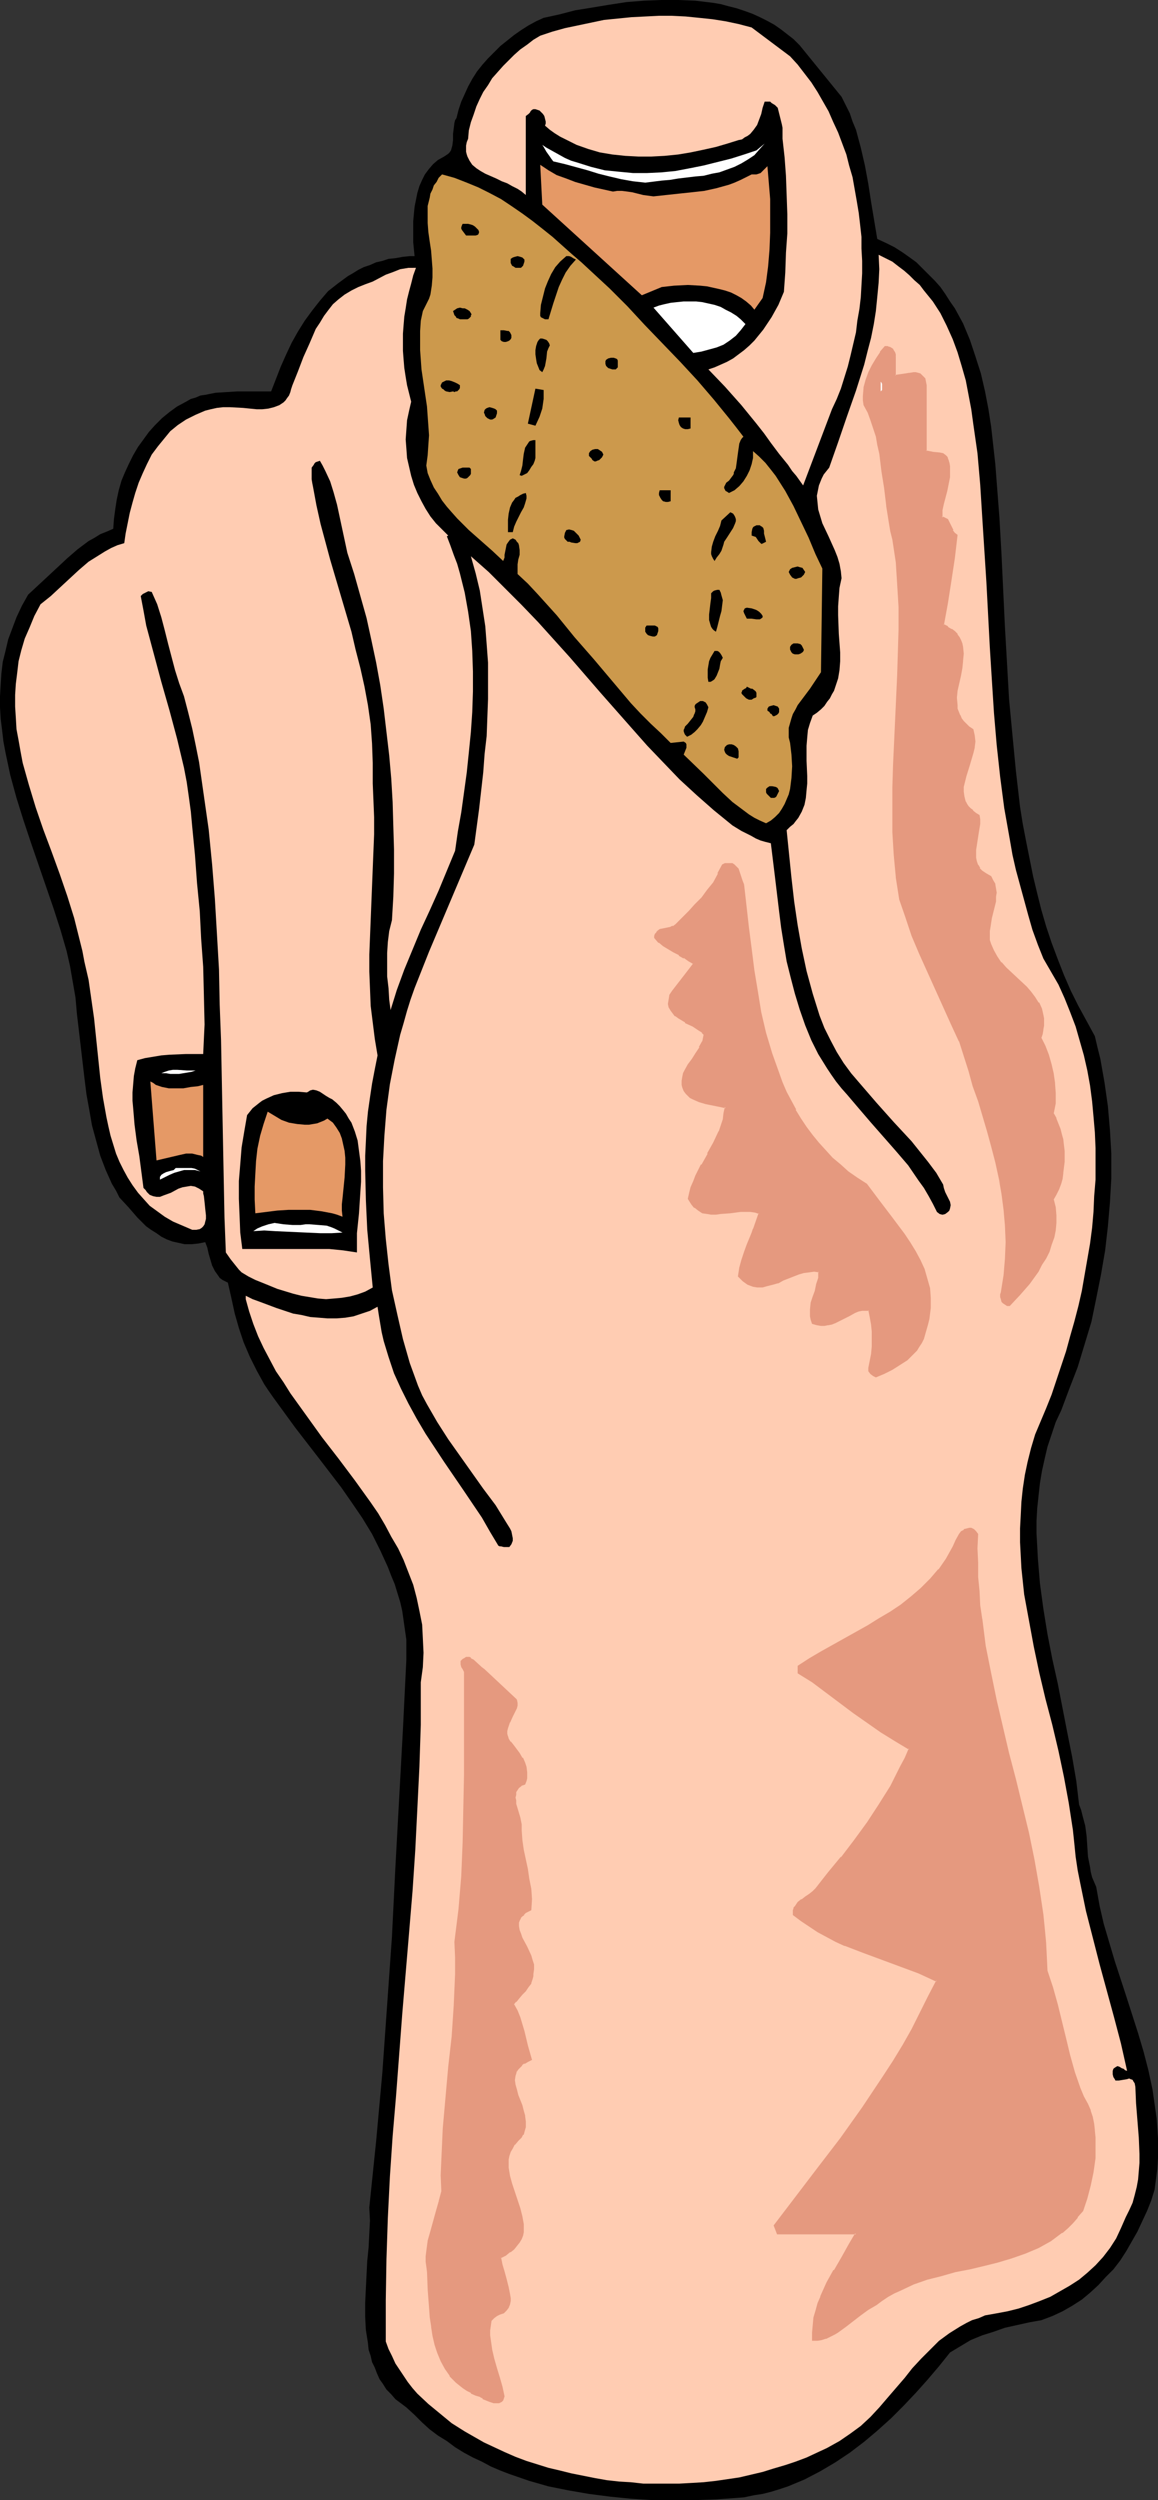 <?xml version="1.0" encoding="UTF-8" standalone="no"?>
<svg
   version="1.0"
   width="72.133mm"
   height="155.668mm"
   id="svg61"
   sodipodi:docname="Bandage.wmf"
   xmlns:inkscape="http://www.inkscape.org/namespaces/inkscape"
   xmlns:sodipodi="http://sodipodi.sourceforge.net/DTD/sodipodi-0.dtd"
   xmlns="http://www.w3.org/2000/svg"
   xmlns:svg="http://www.w3.org/2000/svg">
  <rect width="100%" height="100%" fill="#333333" stroke="none"/>
  <sodipodi:namedview
     id="namedview61"
     pagecolor="#ffffff"
     bordercolor="#000000"
     borderopacity="0.25"
     inkscape:showpageshadow="2"
     inkscape:pageopacity="0.0"
     inkscape:pagecheckerboard="0"
     inkscape:deskcolor="#d1d1d1"
     inkscape:document-units="mm" />
  <defs
     id="defs1">
    <pattern
       id="WMFhbasepattern"
       patternUnits="userSpaceOnUse"
       width="6"
       height="6"
       x="0"
       y="0" />
  </defs>
  <path
     style="fill:#000000;fill-opacity:1;fill-rule:evenodd;stroke:none"
     d="m 198.13,22.784 0.97,1.939 0.97,1.939 0.646,1.939 0.808,1.939 1.131,4.201 0.97,4.201 0.808,4.363 0.646,4.201 1.454,8.726 2.101,0.97 1.939,0.97 1.778,1.131 1.616,1.131 1.778,1.293 1.454,1.454 1.454,1.454 1.454,1.454 1.293,1.454 1.131,1.616 1.131,1.778 1.131,1.616 0.97,1.778 0.97,1.778 0.808,1.939 0.808,1.939 1.293,3.878 1.293,4.04 0.97,4.201 0.808,4.201 0.646,4.201 0.485,4.363 0.485,4.363 0.323,4.201 0.646,8.403 0.485,8.564 0.808,17.129 0.485,8.403 0.485,8.564 0.808,8.564 0.808,8.403 0.97,8.403 0.646,4.04 0.808,4.201 0.808,4.04 0.808,4.04 0.97,4.04 0.97,3.878 1.131,3.878 1.293,3.878 1.454,3.878 1.454,3.717 1.616,3.717 1.778,3.555 1.939,3.555 1.939,3.555 0.646,2.747 0.646,2.585 0.97,5.494 0.808,5.656 0.485,5.656 0.323,5.494 v 5.817 l -0.323,5.656 -0.485,5.656 -0.646,5.656 -0.97,5.656 -1.131,5.656 -1.131,5.494 -1.616,5.333 -1.616,5.333 -1.939,5.009 -1.939,5.171 -1.293,2.747 -0.97,2.909 -0.97,2.909 -0.646,2.747 -0.646,2.909 -0.485,2.909 -0.323,2.909 -0.323,3.07 -0.162,2.909 v 2.909 l 0.162,2.909 0.162,3.07 0.485,5.817 0.808,5.979 0.97,5.979 1.131,5.817 1.293,5.817 1.131,5.817 1.131,5.817 1.131,5.656 0.97,5.656 0.646,5.494 0.485,1.293 0.323,1.293 0.646,2.424 0.323,2.424 0.323,4.848 0.485,2.424 0.162,1.131 0.323,1.293 0.485,1.131 0.485,1.131 0.808,4.525 0.97,4.201 1.293,4.363 1.293,4.363 2.747,8.403 2.747,8.564 1.293,4.363 1.131,4.363 0.97,4.525 0.646,4.525 0.323,2.262 0.162,2.262 0.162,2.424 v 2.262 2.424 l -0.162,2.585 -0.323,2.424 -0.323,2.424 -0.808,2.585 -0.97,2.424 -1.131,2.424 -1.131,2.424 -1.293,2.262 -1.293,2.262 -1.454,2.262 -1.616,2.101 -1.778,1.778 -1.778,1.939 -1.939,1.778 -1.939,1.616 -2.262,1.454 -2.263,1.293 -2.424,1.131 -2.586,0.97 -2.747,0.485 -2.909,0.646 -2.909,0.646 -2.747,0.97 -2.586,0.808 -2.747,1.131 -2.424,1.454 -2.424,1.454 -2.586,3.232 -2.747,3.232 -2.747,3.07 -2.909,3.07 -2.909,2.909 -3.232,2.909 -3.071,2.585 -3.394,2.585 -3.394,2.262 -3.555,2.101 -3.717,1.939 -1.939,0.808 -1.939,0.808 -1.939,0.646 -2.101,0.646 -1.939,0.485 -2.101,0.323 -2.263,0.485 -2.101,0.162 -2.263,0.162 -2.262,0.162 -5.01,0.162 h -5.01 -5.01 l -5.01,-0.323 -4.848,-0.485 -5.01,-0.646 -4.687,-0.808 -4.848,-0.97 -4.525,-1.293 -4.687,-1.616 -2.101,-0.808 -2.262,-0.97 -2.101,-1.131 -2.101,-0.97 -2.101,-1.131 -2.101,-1.293 -1.939,-1.454 -2.101,-1.293 -1.939,-1.454 -1.778,-1.616 -1.778,-1.778 -1.939,-1.778 -1.293,-0.97 -1.293,-0.97 -0.97,-1.131 -1.131,-1.131 -0.808,-1.293 -0.808,-1.131 -0.646,-1.454 -0.485,-1.293 -0.646,-1.293 -0.323,-1.454 -0.485,-1.454 -0.162,-1.616 -0.485,-3.07 -0.162,-3.07 v -3.232 l 0.162,-3.393 0.323,-6.464 0.323,-3.232 0.162,-3.232 0.162,-3.07 -0.162,-3.07 1.616,-15.674 1.454,-15.998 1.131,-15.998 1.131,-15.998 0.808,-16.321 1.778,-32.48 0.808,-16.482 v -2.424 -2.262 l -0.323,-2.262 -0.323,-2.262 -0.323,-2.262 -0.485,-2.101 -0.646,-2.101 -0.646,-2.101 -0.808,-1.939 -0.808,-2.101 -1.778,-3.878 -1.939,-3.878 -2.262,-3.717 -2.424,-3.555 -2.586,-3.717 -5.333,-6.948 -5.495,-7.11 -2.586,-3.555 -2.586,-3.555 -1.131,-1.616 -0.97,-1.454 -1.778,-3.232 -1.616,-3.232 -1.454,-3.393 -1.131,-3.393 -0.97,-3.393 -0.808,-3.717 -0.808,-3.555 -0.646,-0.323 -0.646,-0.323 -0.646,-0.485 -0.323,-0.485 -0.808,-1.131 -0.646,-1.293 -0.808,-2.747 -0.323,-1.454 -0.485,-1.293 -1.616,0.323 -1.616,0.162 h -1.616 l -1.454,-0.323 -1.454,-0.323 -1.293,-0.485 -1.293,-0.646 -1.131,-0.808 -1.293,-0.808 -1.131,-0.808 -2.101,-2.101 -2.101,-2.424 -2.101,-2.262 -0.808,-1.616 -0.97,-1.616 -1.454,-3.232 -1.293,-3.393 -0.97,-3.555 -0.97,-3.555 -0.646,-3.717 -0.646,-3.555 -0.485,-3.878 -1.778,-15.19 -0.323,-3.717 -0.646,-3.717 -0.646,-3.717 -0.808,-3.555 -1.454,-5.009 -1.616,-5.009 -1.778,-5.171 L 9.05,203.443 7.272,198.272 5.495,192.94 3.879,187.769 2.424,182.436 1.293,177.104 0.808,174.518 0.485,171.771 0.162,169.186 0,166.439 v -2.585 l 0.162,-2.747 0.162,-2.585 0.323,-2.747 0.646,-2.585 0.646,-2.747 0.97,-2.585 0.97,-2.585 1.293,-2.747 1.454,-2.585 2.262,-2.101 2.262,-2.101 4.687,-4.363 2.424,-2.101 2.586,-1.939 1.454,-0.808 1.293,-0.808 1.616,-0.646 1.454,-0.646 0.162,-2.262 0.323,-2.424 0.323,-2.101 0.485,-2.262 0.646,-2.262 0.808,-1.939 0.97,-2.101 0.97,-1.939 1.131,-1.939 1.293,-1.778 1.293,-1.778 1.454,-1.616 1.616,-1.616 1.778,-1.454 1.778,-1.293 2.101,-1.131 1.131,-0.646 1.131,-0.323 1.131,-0.485 1.131,-0.162 2.424,-0.485 2.586,-0.162 2.586,-0.162 h 7.919 l 1.131,-2.909 1.131,-2.909 1.293,-2.909 1.293,-2.747 1.454,-2.585 1.616,-2.585 1.778,-2.424 1.778,-2.262 1.939,-2.262 2.262,-1.778 2.424,-1.778 1.131,-0.646 1.293,-0.808 1.293,-0.646 1.454,-0.485 1.454,-0.646 1.454,-0.323 1.454,-0.485 1.616,-0.162 1.778,-0.323 1.616,-0.162 h 1.131 L 97.287,57.042 V 53.648 52.032 l 0.162,-1.778 0.162,-1.616 0.323,-1.616 0.323,-1.616 0.485,-1.616 0.646,-1.454 0.646,-1.293 0.97,-1.293 0.97,-1.131 1.131,-0.97 1.454,-0.808 0.485,-0.323 0.485,-0.323 0.323,-0.323 0.323,-0.485 0.323,-1.131 0.162,-1.293 v -1.454 l 0.162,-1.293 0.162,-1.293 0.162,-0.646 0.323,-0.485 0.485,-1.939 0.646,-1.939 0.808,-1.778 0.808,-1.778 0.97,-1.778 1.131,-1.778 1.293,-1.616 1.293,-1.454 1.454,-1.454 1.454,-1.454 1.616,-1.293 1.616,-1.293 1.616,-1.131 1.778,-1.131 1.778,-0.97 1.778,-0.808 3.717,-0.808 3.717,-0.97 4.04,-0.646 3.879,-0.646 4.202,-0.646 4.04,-0.323 L 155.627,0 h 4.04 l 4.04,0.162 4.04,0.485 1.939,0.323 1.778,0.485 1.939,0.485 1.939,0.646 1.778,0.646 1.778,0.808 1.616,0.808 1.778,0.97 1.616,1.131 1.454,1.131 1.454,1.131 1.454,1.454 z"
     id="path1" />
  <path
     style="fill:#ffccb2;fill-opacity:1;fill-rule:evenodd;stroke:none"
     d="m 186.009,13.25 1.778,1.939 1.616,2.101 1.616,2.101 1.454,2.262 1.293,2.262 1.293,2.262 1.131,2.585 1.131,2.424 0.97,2.585 0.97,2.585 0.646,2.585 0.808,2.747 0.485,2.747 0.485,2.747 0.485,2.909 0.323,2.747 0.323,2.909 v 2.747 l 0.162,2.909 v 2.909 l -0.323,5.656 -0.323,2.747 -0.485,2.747 -0.323,2.747 -0.646,2.747 -0.646,2.747 -0.646,2.585 -0.808,2.585 -0.808,2.585 -0.97,2.424 -1.131,2.424 -6.787,17.937 -0.808,-1.131 -0.808,-1.131 -0.97,-1.131 -0.97,-1.454 -2.101,-2.585 -0.97,-1.293 -0.97,-1.293 -1.616,-2.262 -1.778,-2.262 -3.555,-4.363 -3.879,-4.363 -3.879,-4.04 1.454,-0.485 1.454,-0.646 1.454,-0.646 1.454,-0.808 1.293,-0.97 1.293,-0.97 1.293,-1.131 1.131,-1.131 2.101,-2.585 0.97,-1.454 0.97,-1.454 0.808,-1.454 0.808,-1.454 1.293,-3.07 0.323,-4.525 0.162,-4.686 0.323,-4.525 v -4.525 l -0.162,-4.525 -0.162,-4.525 -0.323,-4.363 -0.485,-4.363 V 31.833 31.025 30.056 l -0.162,-0.808 -0.485,-1.939 -0.485,-1.939 -0.646,-0.646 -0.808,-0.485 -0.323,-0.323 h -0.485 -0.323 -0.485 l -0.485,1.454 -0.323,1.454 -0.485,1.293 -0.485,1.293 -0.808,1.131 -0.808,0.97 -0.646,0.485 -0.646,0.323 -0.646,0.485 -0.808,0.162 -2.586,0.808 -2.747,0.808 -2.909,0.646 -3.071,0.646 -2.909,0.485 -3.232,0.323 -3.071,0.162 h -3.071 l -3.071,-0.162 -3.071,-0.323 -2.909,-0.485 -2.747,-0.808 -2.747,-0.97 -2.586,-1.293 -1.293,-0.646 -1.293,-0.808 -1.131,-0.808 -1.131,-0.97 0.162,-0.485 v -0.485 l -0.162,-0.646 -0.162,-0.646 -0.323,-0.485 -0.485,-0.485 -0.323,-0.323 -0.485,-0.162 -0.485,-0.162 h -0.485 l -0.323,0.162 -0.323,0.323 -0.162,0.323 -0.323,0.323 -0.646,0.485 v 0 18.583 l -0.97,-0.808 -0.97,-0.646 -1.293,-0.646 -1.131,-0.646 -1.293,-0.485 -1.293,-0.646 -2.586,-1.131 -1.131,-0.646 -0.97,-0.646 -0.97,-0.808 -0.646,-0.97 -0.485,-0.97 -0.162,-0.485 -0.162,-0.646 v -0.808 -0.646 l 0.162,-0.808 0.323,-0.808 0.162,-1.939 0.485,-1.939 0.646,-1.778 0.646,-1.939 0.808,-1.778 0.808,-1.616 1.131,-1.616 0.97,-1.616 1.293,-1.454 1.293,-1.454 1.293,-1.293 1.293,-1.293 1.454,-1.293 1.616,-1.131 1.454,-1.131 1.616,-0.97 2.909,-0.97 2.909,-0.808 3.071,-0.646 3.071,-0.646 3.071,-0.646 3.232,-0.323 3.232,-0.323 3.232,-0.162 3.232,-0.162 h 3.071 l 3.232,0.162 3.232,0.323 3.071,0.323 3.071,0.485 3.071,0.646 3.071,0.808 z"
     id="path2" />
  <path
     style="fill:#ffffff;fill-opacity:1;fill-rule:evenodd;stroke:none"
     d="m 178.091,35.388 1.939,-1.616 -1.293,1.454 -1.131,1.293 -1.454,0.97 -1.616,0.97 -1.616,0.808 -1.778,0.646 -1.778,0.646 -1.778,0.323 -1.939,0.485 -1.939,0.162 -4.04,0.485 -1.939,0.323 -1.939,0.162 -3.879,0.485 -2.909,-0.323 -2.747,-0.485 -2.747,-0.646 -2.586,-0.646 -2.586,-0.808 -5.333,-1.454 -2.747,-0.646 -0.485,-0.646 -0.323,-0.485 -0.808,-1.131 -0.646,-1.131 -0.323,-0.485 -0.485,-0.323 1.454,0.97 1.454,0.808 1.454,0.808 1.454,0.808 1.454,0.646 1.616,0.485 3.071,0.97 3.232,0.808 3.232,0.323 3.394,0.323 h 3.394 l 3.394,-0.162 3.232,-0.323 3.394,-0.646 3.232,-0.646 3.232,-0.808 3.232,-0.808 3.071,-0.97 z"
     id="path3" />
  <path
     style="fill:#e59966;fill-opacity:1;fill-rule:evenodd;stroke:none"
     d="m 144.315,45.084 0.97,-0.162 h 1.131 l 1.293,0.162 1.131,0.162 1.293,0.323 1.293,0.323 2.424,0.323 5.979,-0.646 3.071,-0.323 2.909,-0.323 2.909,-0.646 2.909,-0.808 1.293,-0.485 1.454,-0.646 1.293,-0.646 1.293,-0.646 h 0.646 0.485 l 0.485,-0.162 0.485,-0.162 0.808,-0.808 0.808,-0.808 0.323,3.878 0.323,3.878 v 4.04 3.878 l -0.162,4.04 -0.323,3.878 -0.485,3.717 -0.808,3.717 -1.939,2.747 -0.808,-0.97 -1.131,-0.97 -1.131,-0.808 -1.131,-0.646 -1.293,-0.646 -1.454,-0.485 -1.293,-0.323 -1.454,-0.323 -1.454,-0.323 -1.616,-0.162 -2.909,-0.162 -3.232,0.162 -2.909,0.323 -4.687,1.939 -23.433,-21.33 -0.485,-9.372 1.939,1.293 1.939,1.131 2.262,0.808 2.101,0.808 4.525,1.293 z"
     id="path4" />
  <path
     style="fill:#cc994c;fill-opacity:1;fill-rule:evenodd;stroke:none"
     d="m 143.507,67.868 4.202,4.201 4.04,4.363 8.404,8.726 4.04,4.363 3.879,4.525 3.555,4.363 1.778,2.262 1.616,2.101 -0.323,0.323 -0.323,0.485 -0.323,0.808 -0.162,1.131 -0.162,1.131 -0.323,2.424 -0.162,1.131 -0.485,0.97 v 0.323 l -0.162,0.323 -0.485,0.646 -0.485,0.646 -0.646,0.485 -0.323,0.646 -0.162,0.323 v 0.323 l 0.162,0.323 0.162,0.323 0.323,0.162 0.485,0.323 1.293,-0.646 1.131,-0.97 0.97,-1.131 0.808,-1.293 0.646,-1.293 0.485,-1.454 0.323,-1.454 v -1.616 l 1.454,1.293 1.454,1.454 1.293,1.616 1.131,1.454 1.131,1.778 1.131,1.778 1.939,3.555 1.778,3.717 1.778,3.717 1.616,3.878 1.616,3.393 -0.323,24.4 -1.293,1.939 -1.293,1.939 -1.454,1.939 -1.454,1.939 -0.485,0.97 -0.646,1.131 -0.323,0.97 -0.323,1.131 -0.323,1.131 v 1.131 1.131 l 0.323,1.293 0.323,2.747 0.162,2.747 -0.162,2.747 -0.162,1.293 -0.162,1.293 -0.323,1.293 -0.485,1.131 -0.485,1.131 -0.646,1.131 -0.646,0.97 -0.97,0.97 -0.97,0.808 -1.131,0.646 -1.454,-0.646 -1.293,-0.646 -1.293,-0.808 -1.293,-0.97 -2.586,-1.939 -2.262,-2.101 -4.525,-4.525 -4.687,-4.525 0.323,-0.808 0.323,-0.808 v -0.485 -0.323 l -0.162,-0.323 -0.485,-0.323 -3.071,0.323 -2.263,-2.262 -2.424,-2.262 -2.424,-2.424 -2.262,-2.424 -4.363,-5.171 -4.363,-5.171 -4.525,-5.171 -4.202,-5.171 -4.525,-5.009 -2.262,-2.424 -2.424,-2.262 v -1.131 -1.131 l 0.162,-1.131 0.323,-1.131 v -1.131 l -0.162,-1.131 -0.162,-0.485 -0.323,-0.323 -0.323,-0.485 -0.646,-0.323 -0.323,0.162 -0.323,0.162 -0.485,0.646 -0.323,0.485 -0.162,0.808 -0.323,1.616 v 0.646 l -0.323,0.808 -2.586,-2.424 -2.747,-2.424 -2.747,-2.424 -2.747,-2.747 -1.293,-1.454 -1.131,-1.293 -1.131,-1.454 -0.97,-1.616 -0.97,-1.454 -0.808,-1.778 -0.646,-1.616 -0.323,-1.778 0.323,-2.424 0.162,-2.424 0.162,-2.262 -0.162,-2.262 -0.162,-2.262 -0.162,-2.262 -0.646,-4.363 -0.646,-4.363 -0.162,-2.262 -0.162,-2.262 v -2.262 -2.262 l 0.162,-2.424 0.485,-2.262 0.485,-0.97 0.485,-0.97 0.485,-0.97 0.323,-0.97 0.323,-2.101 0.162,-1.939 v -2.101 l -0.162,-2.101 -0.162,-2.101 -0.323,-2.101 -0.323,-2.262 -0.162,-2.101 V 50.578 48.477 l 0.485,-1.939 0.162,-0.97 0.485,-0.97 0.323,-0.97 0.646,-0.808 0.485,-0.97 0.808,-0.808 2.909,0.808 2.909,1.131 2.747,1.131 2.586,1.293 2.747,1.454 2.424,1.616 2.586,1.778 2.424,1.778 2.262,1.778 2.424,1.939 4.525,4.04 2.262,1.939 2.262,2.101 z"
     id="path5" />
  <path
     style="fill:#000000;fill-opacity:1;fill-rule:evenodd;stroke:none"
     d="m 112.801,54.618 -0.162,0.485 -0.162,0.162 -0.485,0.162 h -0.808 -0.485 -0.485 -0.485 l -0.485,-0.646 -0.485,-0.646 -0.162,-0.323 V 53.487 l 0.162,-0.485 0.162,-0.323 h 0.646 0.646 l 0.646,0.162 0.485,0.162 0.485,0.323 0.485,0.485 0.323,0.323 z"
     id="path6" />
  <path
     style="fill:#ffccb2;fill-opacity:1;fill-rule:evenodd;stroke:none"
     d="m 230.128,106.65 0.646,7.433 0.485,7.756 0.97,15.19 0.808,15.351 0.485,7.756 0.485,7.595 0.646,7.595 0.808,7.433 0.97,7.433 1.293,7.272 0.646,3.717 0.808,3.555 0.97,3.555 0.97,3.555 0.97,3.555 0.97,3.393 1.293,3.555 1.293,3.232 1.778,3.07 1.778,3.07 1.454,3.232 1.293,3.232 1.293,3.393 0.97,3.393 0.97,3.393 0.808,3.555 0.646,3.555 0.485,3.717 0.323,3.555 0.323,3.717 0.162,3.717 v 3.717 3.717 l -0.323,3.878 -0.162,3.717 -0.323,3.717 -0.485,3.717 -0.646,3.717 -0.646,3.717 -0.646,3.717 -0.808,3.555 -0.97,3.717 -0.97,3.393 -0.97,3.555 -1.131,3.393 -1.131,3.393 -1.131,3.393 -1.293,3.232 -1.293,3.07 -1.293,3.07 -0.97,3.232 -0.808,3.232 -0.646,3.07 -0.485,3.232 -0.323,3.07 -0.162,3.232 -0.162,3.07 v 3.232 l 0.162,3.07 0.162,3.07 0.323,3.07 0.323,3.07 1.131,6.14 1.131,6.14 1.293,6.14 1.454,6.14 1.616,6.14 1.454,6.14 1.293,6.14 1.131,6.14 0.97,6.302 0.323,3.07 0.323,3.232 0.485,3.232 0.646,3.232 1.293,6.302 1.616,6.302 1.616,6.302 3.394,12.443 1.616,6.14 1.454,6.464 -0.485,-0.162 -0.323,-0.323 -0.485,-0.162 -0.485,-0.323 -0.485,-0.162 -0.323,0.162 -0.485,0.323 -0.162,0.162 -0.162,0.485 v 0.808 l 0.162,0.646 0.323,0.485 0.162,0.323 h 0.485 0.323 l 0.97,-0.162 0.97,-0.162 0.485,-0.162 0.323,0.162 0.485,0.162 0.162,0.323 0.323,0.485 0.162,0.808 0.162,3.878 0.323,4.04 0.323,4.04 0.162,3.878 v 2.101 l -0.162,1.939 -0.162,1.939 -0.323,1.778 -0.485,1.939 -0.485,1.778 -0.808,1.778 -0.808,1.616 -1.131,2.585 -1.131,2.424 -1.454,2.262 -1.616,2.101 -1.778,1.939 -1.939,1.778 -1.939,1.616 -2.262,1.454 -2.262,1.293 -2.263,1.293 -2.424,0.97 -2.586,0.97 -2.424,0.808 -2.586,0.646 -2.586,0.485 -2.747,0.485 -1.454,0.646 -1.616,0.485 -1.293,0.646 -1.454,0.808 -2.586,1.616 -2.424,1.778 -2.101,2.101 -2.101,2.101 -2.101,2.262 -1.778,2.262 -4.04,4.686 -1.939,2.262 -2.101,2.262 -2.262,2.101 -2.424,1.778 -2.586,1.778 -1.454,0.808 -1.454,0.808 -2.424,1.131 -2.424,1.131 -2.586,0.97 -2.424,0.808 -2.747,0.808 -2.586,0.808 -2.747,0.646 -2.747,0.646 -5.495,0.808 -2.909,0.323 -2.747,0.162 -2.909,0.162 h -2.909 -2.747 -2.909 l -2.909,-0.323 -2.747,-0.162 -2.909,-0.323 -2.747,-0.485 -5.656,-1.131 -2.586,-0.646 -2.747,-0.646 -2.586,-0.808 -2.586,-0.808 -2.586,-0.97 -2.586,-1.131 -2.424,-1.131 -2.424,-1.131 -2.262,-1.293 -2.263,-1.293 -3.071,-1.939 -2.747,-2.262 -2.747,-2.262 -2.586,-2.424 -1.131,-1.293 -1.131,-1.454 -0.97,-1.454 -0.97,-1.454 -0.97,-1.454 -0.808,-1.778 -0.808,-1.616 -0.646,-1.778 v -9.695 l 0.162,-9.695 0.323,-9.695 0.485,-9.695 0.646,-9.534 0.808,-9.534 1.454,-19.229 1.616,-19.229 0.808,-9.695 0.646,-9.695 0.485,-9.695 0.485,-9.857 0.323,-9.857 v -10.019 l 0.485,-3.555 0.162,-3.393 -0.162,-3.393 -0.162,-3.232 -0.646,-3.232 -0.646,-3.07 -0.808,-3.07 -1.131,-2.909 -1.131,-2.909 -1.293,-2.747 -1.616,-2.747 -1.454,-2.747 -1.616,-2.747 -1.778,-2.585 -3.717,-5.171 -3.879,-5.171 -3.879,-5.009 -3.717,-5.171 -3.717,-5.171 -1.616,-2.585 -1.778,-2.585 -1.454,-2.747 -1.454,-2.747 -1.293,-2.747 -1.131,-2.909 -0.97,-2.909 -0.808,-2.909 v -0.808 l 1.616,0.808 1.778,0.646 3.879,1.454 1.939,0.646 1.939,0.646 1.939,0.323 2.101,0.485 2.101,0.162 1.939,0.162 h 2.101 l 2.101,-0.162 1.939,-0.323 1.939,-0.646 1.939,-0.646 1.778,-0.97 0.323,2.101 0.323,1.939 0.323,1.939 0.485,2.101 1.131,3.717 1.293,3.878 1.616,3.555 1.778,3.555 1.939,3.555 2.101,3.555 4.363,6.625 4.525,6.625 4.363,6.464 1.939,3.393 1.939,3.232 0.323,0.162 h 0.323 l 0.646,0.162 h 1.293 l 0.485,-0.646 0.323,-0.808 v -0.646 l -0.162,-0.808 -0.162,-0.808 -0.323,-0.646 -0.808,-1.293 -2.586,-4.201 -2.909,-3.878 -5.495,-7.756 -2.747,-3.878 -2.586,-4.04 -2.424,-4.201 -1.131,-2.101 -0.97,-2.262 -1.939,-5.333 -1.616,-5.656 -1.293,-5.656 -1.293,-5.817 -0.808,-6.14 -0.646,-5.979 -0.485,-5.979 -0.162,-6.14 v -6.14 l 0.323,-5.979 0.485,-6.14 0.808,-5.979 1.131,-5.817 1.293,-5.817 0.808,-2.747 0.808,-2.909 0.808,-2.585 0.97,-2.747 3.394,-8.564 3.555,-8.403 3.555,-8.403 3.555,-8.403 1.131,-8.403 0.97,-8.564 0.323,-4.363 0.485,-4.201 0.162,-4.363 0.162,-4.363 v -4.363 -4.201 l -0.323,-4.363 -0.323,-4.201 -0.646,-4.201 -0.646,-4.201 -0.97,-4.04 -1.131,-4.04 4.202,3.717 3.879,3.878 3.879,3.878 3.879,4.04 7.434,8.241 7.272,8.403 7.272,8.241 3.717,4.201 3.717,3.878 3.879,4.04 4.04,3.717 4.04,3.555 4.363,3.555 2.101,1.293 2.262,1.131 1.131,0.646 1.131,0.485 1.131,0.323 1.293,0.323 0.97,7.918 0.97,8.08 0.485,3.878 0.646,4.04 0.646,3.878 0.97,3.878 0.97,3.717 1.131,3.717 1.293,3.717 1.454,3.555 1.616,3.232 2.101,3.393 0.97,1.454 1.131,1.616 1.293,1.616 1.293,1.454 2.747,3.232 2.909,3.393 5.818,6.625 2.909,3.393 2.424,3.555 1.293,1.778 1.131,1.939 0.97,1.778 0.97,1.939 0.646,0.485 0.646,0.162 0.646,-0.162 0.646,-0.485 0.323,-0.323 0.162,-0.485 0.162,-0.808 -0.162,-0.808 -0.323,-0.646 -0.808,-1.616 -0.323,-0.97 -0.162,-0.808 -1.616,-2.747 -1.939,-2.585 -1.939,-2.424 -1.939,-2.424 -4.202,-4.525 -4.04,-4.525 -4.04,-4.686 -1.939,-2.262 -1.778,-2.424 -1.616,-2.585 -1.454,-2.747 -1.454,-2.909 -1.131,-2.909 -0.808,-2.585 -0.808,-2.585 -1.454,-5.333 -1.131,-5.333 -0.97,-5.494 -0.808,-5.494 -0.646,-5.656 -1.131,-11.15 0.808,-0.808 0.808,-0.646 0.485,-0.646 0.646,-0.808 0.808,-1.454 0.646,-1.616 0.323,-1.616 0.162,-1.778 0.162,-1.616 v -1.778 l -0.162,-3.555 v -3.555 l 0.162,-1.939 0.162,-1.778 0.485,-1.616 0.646,-1.778 0.97,-0.646 0.97,-0.808 0.808,-0.808 0.646,-0.97 0.646,-0.808 0.485,-0.97 0.485,-0.808 0.323,-0.97 0.646,-1.939 0.323,-1.939 0.162,-2.101 v -2.101 l -0.323,-4.363 -0.162,-4.363 v -2.101 l 0.162,-2.262 0.162,-2.101 0.485,-2.262 -0.162,-1.616 -0.323,-1.778 -0.485,-1.616 -0.646,-1.616 -1.454,-3.232 -1.454,-3.07 -0.485,-1.616 -0.485,-1.616 -0.162,-1.616 -0.162,-1.616 0.323,-1.616 0.162,-0.808 0.323,-0.808 0.323,-0.808 0.485,-0.97 0.646,-0.808 0.646,-0.808 2.101,-5.979 2.101,-6.14 2.101,-5.979 1.939,-6.14 0.808,-3.232 0.808,-3.07 0.646,-3.232 0.485,-3.07 0.323,-3.232 0.323,-3.393 0.162,-3.232 -0.162,-3.393 1.616,0.808 1.616,0.808 1.454,1.131 1.293,0.97 1.293,1.131 1.131,1.131 1.293,1.131 0.97,1.293 2.101,2.585 1.778,2.747 1.454,2.909 1.454,3.232 1.131,3.07 0.97,3.232 0.97,3.393 0.646,3.393 0.646,3.393 0.485,3.555 z"
     id="path7" />
  <path
     style="fill:#000000;fill-opacity:1;fill-rule:evenodd;stroke:none"
     d="m 123.468,61.081 v 0.485 l -0.162,0.485 -0.162,0.485 -0.485,0.485 h -1.293 l -0.485,-0.323 -0.323,-0.162 -0.162,-0.323 -0.162,-0.323 v -0.323 -0.323 -0.323 l 0.485,-0.323 0.485,-0.162 0.646,-0.162 0.646,0.162 0.485,0.162 z"
     id="path8" />
  <path
     style="fill:#000000;fill-opacity:1;fill-rule:evenodd;stroke:none"
     d="m 135.588,61.081 -1.293,1.454 -1.131,1.616 -0.808,1.616 -0.808,1.778 -1.293,3.878 -1.131,3.717 h -0.323 -0.485 l -0.323,-0.162 -0.323,-0.162 -0.323,-0.162 -0.162,-0.323 V 74.009 73.686 l 0.162,-1.939 0.485,-1.939 0.485,-1.939 0.646,-1.616 0.808,-1.778 0.97,-1.616 1.131,-1.293 1.454,-1.293 h 0.323 0.323 l 0.485,0.162 0.485,0.323 z"
     id="path9" />
  <path
     style="fill:#ffccb2;fill-opacity:1;fill-rule:evenodd;stroke:none"
     d="m 97.934,63.021 -0.646,1.778 -0.485,1.939 -0.485,1.778 -0.485,1.939 -0.323,2.101 -0.323,1.939 -0.162,1.939 -0.162,2.101 v 4.04 l 0.162,2.101 0.162,1.939 0.323,2.101 0.323,1.939 0.485,1.939 0.485,1.939 -0.485,2.101 -0.485,2.262 -0.162,2.262 -0.162,2.262 0.162,2.101 0.162,2.262 0.485,2.101 0.485,2.101 0.646,2.101 0.808,1.939 0.97,1.939 0.97,1.778 1.131,1.778 1.293,1.616 1.454,1.454 1.454,1.454 -0.323,0.162 0.808,2.101 0.808,2.262 0.808,2.101 0.646,2.262 1.131,4.525 0.808,4.525 0.646,4.525 0.323,4.686 0.162,4.848 v 4.686 l -0.162,4.848 -0.323,4.686 -0.485,4.848 -0.485,4.686 -0.646,4.686 -0.646,4.686 -0.808,4.525 -0.646,4.525 -3.879,9.372 -2.101,4.686 -2.101,4.525 -1.939,4.686 -1.939,4.686 -1.778,4.848 -1.454,4.686 -0.323,-2.424 -0.162,-2.747 -0.323,-2.747 v -2.747 -2.747 l 0.162,-2.585 0.323,-2.585 0.646,-2.585 0.323,-5.494 0.162,-5.494 v -5.656 l -0.162,-5.494 -0.162,-5.656 -0.323,-5.494 -0.485,-5.494 -0.646,-5.494 -0.646,-5.494 -0.808,-5.494 -0.97,-5.333 -1.131,-5.333 -1.131,-5.171 -1.454,-5.171 -1.454,-5.171 -1.616,-5.009 -2.424,-11.311 -0.808,-2.909 -0.808,-2.585 -1.131,-2.424 -0.646,-1.293 -0.646,-1.131 -0.485,0.162 -0.485,0.162 -0.323,0.323 -0.162,0.323 -0.485,0.646 v 0.97 0.808 0.97 l 0.162,0.97 0.162,0.808 0.808,4.363 0.97,4.363 1.131,4.201 1.131,4.201 5.01,16.967 0.97,4.201 1.131,4.363 0.97,4.363 0.808,4.363 0.646,4.525 0.323,4.525 0.162,4.525 v 4.848 l 0.162,3.878 0.162,4.04 v 4.04 l -0.162,4.04 -0.323,8.08 -0.323,8.08 -0.323,8.08 v 4.04 l 0.162,4.04 0.162,4.04 0.485,3.878 0.485,3.878 0.646,3.878 -0.646,3.232 -0.646,3.393 -0.485,3.232 -0.485,3.393 -0.323,3.393 -0.162,3.555 -0.162,3.393 v 3.555 l 0.162,6.948 0.323,6.948 0.646,6.948 0.646,6.625 -1.778,0.97 -1.778,0.646 -1.778,0.485 -1.939,0.323 -1.778,0.162 -1.939,0.162 -1.939,-0.162 -1.939,-0.323 -1.939,-0.323 -1.939,-0.485 -3.717,-1.131 -3.555,-1.454 -1.616,-0.646 -1.616,-0.808 -0.808,-0.485 -0.808,-0.485 -0.646,-0.646 -0.646,-0.808 -1.293,-1.616 -1.131,-1.616 -0.323,-8.241 -0.162,-8.241 -0.323,-16.644 -0.323,-16.805 -0.323,-8.403 -0.162,-8.241 -0.485,-8.403 -0.485,-8.241 -0.646,-8.08 -0.808,-8.241 -1.131,-7.918 -1.131,-7.918 -0.808,-4.04 -0.808,-3.878 -0.97,-3.878 -0.97,-3.717 -1.131,-3.07 -0.97,-3.07 -1.616,-6.14 -0.808,-3.232 -0.808,-3.07 -0.97,-3.07 -1.293,-2.909 -0.808,-0.162 -0.646,0.323 -0.646,0.323 -0.485,0.485 0.646,3.393 0.646,3.555 1.778,6.625 1.778,6.625 1.939,6.787 1.778,6.625 1.616,6.787 0.646,3.393 0.485,3.393 0.485,3.555 0.323,3.555 0.646,6.625 0.485,6.625 0.646,6.625 0.323,6.464 0.485,6.625 0.162,6.625 0.162,6.948 -0.162,3.393 -0.162,3.555 h -4.04 l -3.879,0.162 -1.939,0.162 -1.939,0.323 -1.939,0.323 -1.778,0.485 -0.485,1.939 -0.323,1.778 -0.162,1.939 -0.162,1.939 v 1.939 l 0.162,1.778 0.323,3.878 0.485,3.717 0.646,3.717 0.485,3.717 0.485,3.717 0.485,0.485 0.323,0.485 0.646,0.646 0.808,0.323 0.808,0.162 h 0.808 l 0.808,-0.323 1.778,-0.646 1.778,-0.97 0.97,-0.323 0.97,-0.162 0.97,-0.162 0.97,0.162 0.97,0.485 0.97,0.646 v 0.485 l 0.162,0.646 0.162,1.454 0.162,1.616 0.162,1.454 v 0.808 l -0.162,0.646 -0.162,0.646 -0.323,0.485 -0.323,0.323 -0.485,0.323 -0.808,0.162 h -0.97 l -2.262,-0.97 -2.262,-0.97 -1.939,-1.131 -1.778,-1.293 -1.778,-1.293 -1.454,-1.616 -1.293,-1.454 -1.293,-1.778 -1.131,-1.778 -0.97,-1.778 -0.97,-1.939 -0.808,-1.939 -0.646,-2.101 -0.646,-2.101 -0.485,-2.101 -0.485,-2.262 -0.808,-4.525 -0.646,-4.686 -0.485,-4.686 -0.485,-4.686 -0.485,-4.686 -0.646,-4.525 -0.646,-4.525 -0.485,-2.101 -0.485,-2.101 -0.485,-2.585 -0.646,-2.585 -1.293,-5.171 -1.616,-5.171 -1.778,-5.171 -1.939,-5.332 -1.939,-5.171 -1.778,-5.171 -1.616,-5.332 -1.454,-5.171 -0.485,-2.585 -0.485,-2.747 -0.485,-2.585 -0.162,-2.747 -0.162,-2.585 v -2.747 l 0.162,-2.585 0.323,-2.585 0.323,-2.747 0.646,-2.585 0.808,-2.747 1.131,-2.585 1.131,-2.747 1.454,-2.747 2.424,-1.939 2.262,-2.101 4.363,-4.04 2.262,-1.939 1.293,-0.808 1.293,-0.808 1.293,-0.808 1.454,-0.808 1.454,-0.646 1.616,-0.485 0.323,-2.262 0.485,-2.424 0.485,-2.424 0.646,-2.424 0.646,-2.262 0.808,-2.424 0.97,-2.262 0.97,-2.101 1.131,-2.262 1.454,-1.939 1.454,-1.778 1.454,-1.778 1.778,-1.454 1.939,-1.293 2.262,-1.131 1.131,-0.485 1.131,-0.485 1.293,-0.323 1.454,-0.323 1.454,-0.162 h 1.616 l 3.071,0.162 1.616,0.162 1.616,0.162 h 1.293 l 1.454,-0.162 1.293,-0.323 1.293,-0.485 0.485,-0.323 0.485,-0.323 0.485,-0.485 0.323,-0.485 0.485,-0.646 0.323,-0.808 0.162,-0.646 0.323,-0.97 1.293,-3.232 1.293,-3.393 1.454,-3.232 1.454,-3.393 0.97,-1.454 0.97,-1.616 0.97,-1.293 1.131,-1.454 1.293,-1.131 1.454,-1.131 1.616,-0.97 1.616,-0.808 1.616,-0.646 1.778,-0.646 3.071,-1.616 1.778,-0.646 1.616,-0.646 1.939,-0.323 h 0.97 z"
     id="path10" />
  <path
     style="fill:#ffffff;fill-opacity:1;fill-rule:evenodd;stroke:none"
     d="m 175.505,76.271 -1.131,1.454 -1.131,1.293 -1.454,1.131 -1.454,0.97 -1.616,0.646 -1.778,0.485 -1.778,0.485 -1.939,0.323 -9.373,-10.665 1.293,-0.485 1.293,-0.323 1.454,-0.323 1.454,-0.162 1.616,-0.162 h 1.454 1.454 l 1.454,0.162 1.454,0.323 1.454,0.323 1.454,0.485 1.131,0.646 1.293,0.646 1.293,0.808 0.97,0.808 z"
     id="path11" />
  <path
     style="fill:#000000;fill-opacity:1;fill-rule:evenodd;stroke:none"
     d="m 110.862,73.686 0.162,0.323 -0.162,0.162 v 0.323 l -0.323,0.323 -0.162,0.162 -0.323,0.162 h -0.323 -0.323 -0.646 -0.485 l -0.323,-0.162 -0.485,-0.162 -0.162,-0.323 -0.323,-0.323 -0.323,-0.97 0.485,-0.323 0.485,-0.323 0.646,-0.162 0.646,0.162 h 0.485 l 0.646,0.323 0.485,0.323 z"
     id="path12" />
  <path
     style="fill:#000000;fill-opacity:1;fill-rule:evenodd;stroke:none"
     d="m 120.397,78.856 v 0.646 l -0.162,0.323 -0.323,0.323 -0.323,0.162 -0.485,0.162 h -0.485 l -0.485,-0.162 -0.323,-0.323 v -2.262 h 0.808 l 0.808,0.162 h 0.323 l 0.323,0.323 0.162,0.323 z"
     id="path13" />
  <path
     style="fill:#000000;fill-opacity:1;fill-rule:evenodd;stroke:none"
     d="m 129.447,81.28 -0.323,0.646 -0.323,0.808 -0.162,1.616 -0.323,1.778 -0.323,0.808 -0.323,0.646 -0.646,-0.485 -0.323,-0.808 -0.323,-0.808 -0.162,-0.97 -0.162,-1.131 V 82.411 l 0.162,-0.97 0.323,-0.97 0.323,-0.485 0.323,-0.323 h 0.485 l 0.485,0.162 0.485,0.162 0.323,0.323 0.323,0.485 z"
     id="path14" />
  <path
     style="fill:#e5997f;fill-opacity:1;fill-rule:evenodd;stroke:none"
     d="m 210.735,83.866 v 4.525 h 1.131 l 1.131,-0.162 1.131,-0.323 h 0.97 0.485 0.485 l 0.485,0.162 0.323,0.323 0.323,0.323 0.323,0.485 0.323,0.646 0.162,0.808 v 15.513 l 0.646,0.162 0.808,0.162 1.778,0.162 0.646,0.323 0.646,0.323 0.323,0.323 0.162,0.323 0.162,0.485 v 0.485 l 0.162,0.808 0.162,0.97 -0.162,1.616 -0.162,1.616 -0.485,1.454 -0.646,3.07 -0.323,1.616 v 1.778 h 0.323 l 0.323,0.162 0.646,0.323 0.323,0.646 0.485,1.293 0.323,0.646 0.485,0.646 0.485,0.485 -0.162,2.585 -0.323,2.747 -0.808,5.333 -0.97,5.171 -0.808,5.333 0.97,0.485 0.97,0.485 0.646,0.485 0.646,0.646 0.485,0.646 0.323,0.808 0.323,0.646 0.162,0.808 0.162,1.616 -0.162,1.616 -0.323,1.778 -0.323,1.778 -0.646,3.555 -0.162,1.616 v 1.778 l 0.162,0.808 0.162,0.808 0.323,0.808 0.485,0.808 0.485,0.646 0.646,0.646 0.646,0.646 0.97,0.646 0.323,1.293 v 1.454 1.293 l -0.323,1.454 -0.808,2.585 -0.808,2.747 -0.485,1.293 -0.162,1.293 -0.162,1.131 0.162,1.293 0.485,1.131 0.323,0.485 0.323,0.646 0.485,0.485 0.646,0.485 0.646,0.646 0.808,0.485 0.162,0.808 v 0.97 l -0.323,2.101 -0.323,2.101 -0.323,1.939 v 0.97 0.97 l 0.162,0.97 0.323,0.808 0.323,0.808 0.646,0.646 0.97,0.646 1.131,0.646 0.485,0.97 0.323,0.808 0.323,0.97 v 0.97 0.97 l -0.162,0.97 -0.323,2.101 -0.485,1.939 -0.485,2.101 v 0.97 l -0.162,1.131 0.162,0.97 0.323,1.131 0.646,1.454 0.808,1.454 0.97,1.293 1.131,1.293 2.424,2.262 2.424,2.262 1.131,1.131 0.808,1.293 0.808,1.293 0.646,1.293 0.485,1.454 v 0.808 l 0.162,0.808 -0.162,0.97 v 0.808 l -0.323,0.97 -0.323,1.131 0.97,1.939 0.97,2.101 0.646,2.101 0.485,2.262 0.323,2.262 0.162,2.262 -0.162,2.424 -0.323,2.424 0.646,1.131 0.97,2.424 0.323,1.293 0.162,1.293 0.323,1.293 0.162,1.293 v 1.293 1.293 l -0.162,1.293 -0.162,1.293 -0.162,1.293 -0.485,1.293 -0.485,1.293 -0.485,1.131 -0.646,1.131 0.323,1.939 0.323,1.939 -0.162,1.778 -0.162,1.778 -0.323,1.616 -0.485,1.778 -0.646,1.616 -0.646,1.616 -0.97,1.454 -0.808,1.454 -2.101,2.909 -2.263,2.585 -2.262,2.585 H 237.077 l -0.323,-0.323 -0.485,-0.323 -0.323,-0.323 -0.162,-0.485 -0.162,-0.485 v -0.646 l 0.162,-0.485 0.646,-4.04 0.323,-3.878 0.162,-3.878 -0.162,-3.878 -0.323,-3.717 -0.485,-3.717 -0.646,-3.878 -0.646,-3.555 -0.97,-3.717 -0.97,-3.555 -2.262,-7.11 -1.131,-3.717 -1.131,-3.393 -2.262,-7.11 -1.778,-4.201 -1.939,-4.04 -3.717,-8.241 -1.939,-4.201 -1.616,-4.201 -1.616,-4.201 -1.454,-4.201 -0.808,-5.332 -0.485,-5.171 -0.162,-5.333 -0.162,-5.171 v -5.333 l 0.162,-5.332 0.485,-10.503 0.646,-10.665 0.162,-5.333 v -5.332 -5.333 l -0.162,-5.333 -0.485,-5.171 -0.646,-5.333 -0.485,-1.939 -0.485,-1.939 -0.646,-4.201 -0.485,-4.04 -0.485,-4.04 -0.646,-4.201 -0.323,-1.939 -0.485,-1.939 -0.485,-1.939 -0.646,-1.939 -0.808,-1.939 -0.97,-1.778 v -0.97 -0.97 l 0.162,-1.939 0.323,-1.939 0.646,-1.616 0.808,-1.778 0.97,-1.616 0.97,-1.454 1.131,-1.293 h 0.323 l 0.485,0.162 0.323,0.162 0.485,0.323 0.162,0.323 0.323,0.485 0.162,0.323 z"
     id="path15" />
  <path
     style="fill:#e5997f;fill-opacity:1;fill-rule:evenodd;stroke:none"
     d="m 210.574,83.866 v 4.686 h 1.293 v 0 l 1.131,-0.162 1.131,-0.162 v 0 l 0.97,-0.162 h 0.485 0.485 v 0 l 0.485,0.162 h -0.162 l 0.485,0.323 h -0.162 l 0.323,0.323 v 0 l 0.323,0.485 v -0.162 l 0.162,0.646 0.162,0.808 v 0 15.674 l 0.97,0.323 h 0.808 v 0 l 1.778,0.323 h -0.162 l 0.808,0.162 v 0 l 0.646,0.323 h -0.162 l 0.323,0.323 v -0.162 l 0.162,0.485 v -0.162 l 0.162,0.485 v 0 0.485 0 l 0.162,0.97 v -0.162 0.97 1.616 -0.162 l -0.323,1.616 -0.323,1.616 -0.808,3.07 -0.162,1.616 v 1.939 h 0.485 v 0 l 0.323,0.162 v 0 l 0.485,0.323 v 0 l 0.323,0.485 v 0 l 0.485,1.293 0.323,0.646 v 0 l 0.485,0.808 0.485,0.485 v -0.162 l -0.162,2.585 -0.323,2.747 v 0 l -0.808,5.171 -0.97,5.333 -0.808,5.333 1.131,0.646 v 0 l 0.808,0.485 v 0 l 0.646,0.485 0.646,0.646 v 0 l 0.485,0.646 h -0.162 l 0.485,0.646 v 0 l 0.162,0.808 0.162,0.646 v 0 l 0.162,1.616 v 1.616 0 l -0.323,1.616 -0.323,1.778 -0.646,3.555 v 0.162 l -0.162,1.616 v 1.778 0 l 0.162,0.808 0.162,0.808 0.323,0.808 v 0.162 l 0.485,0.646 0.485,0.808 v 0 l 0.646,0.646 0.646,0.646 h 0.162 l 0.808,0.646 -0.162,-0.162 0.485,1.454 v -0.162 1.454 l -0.162,1.293 v 0 l -0.162,1.293 -0.808,2.747 -0.97,2.747 -0.323,1.293 -0.162,1.131 v 0.162 l -0.162,1.131 0.162,1.293 0.485,1.293 0.646,0.97 v 0.162 l 0.485,0.485 0.646,0.485 v 0 l 0.646,0.646 0.808,0.485 v -0.162 0.808 0.97 0 l -0.162,1.939 -0.323,2.101 -0.323,2.101 v 0 l -0.162,0.97 0.162,0.97 v 0 l 0.162,0.97 0.162,0.97 0.485,0.808 0.646,0.646 0.97,0.646 v 0.162 l 1.131,0.485 v 0 l 0.485,0.808 v 0 l 0.323,0.97 v -0.162 l 0.162,0.97 v 0 l 0.162,0.97 v 0.97 l -0.162,0.97 v 0 l -0.485,1.939 -0.485,2.101 -0.323,2.101 v 0 l -0.162,0.97 v 1.131 l 0.162,0.97 v 0.162 l 0.162,0.97 v 0 l 0.646,1.616 h 0.162 l 0.808,1.454 0.97,1.293 v 0 l 1.131,1.293 4.848,4.525 1.131,1.131 0.808,1.293 v -0.162 l 0.808,1.293 v 0 l 0.646,1.454 v 0 l 0.323,1.454 0.162,0.646 v 0 0.808 0.97 l -0.162,0.808 v 0 l -0.162,0.97 -0.323,1.131 0.97,1.939 0.808,2.101 v 0 l 0.646,2.101 0.646,2.262 0.323,2.262 v 0 l 0.162,2.262 -0.162,2.424 v 0 l -0.323,2.424 0.485,1.293 v -0.162 l 0.97,2.585 0.323,1.131 0.323,1.293 0.162,1.293 v 0 l 0.162,1.293 0.162,1.293 -0.162,1.293 v 1.293 l -0.162,1.293 v 0 l -0.323,1.293 -0.323,1.293 -0.485,1.131 v 0 l -0.485,1.131 -0.646,1.293 0.323,1.939 v 0 l 0.162,1.939 v 1.778 l -0.162,1.778 v -0.162 l -0.323,1.778 -0.485,1.616 -0.646,1.616 v 0 l -0.808,1.616 h 0.162 l -0.97,1.454 -0.808,1.454 -2.101,2.909 v 0 l -2.262,2.585 -2.263,2.585 h 0.162 l -0.646,-0.162 h 0.162 l -0.485,-0.162 h 0.162 l -0.485,-0.323 -0.323,-0.323 h 0.162 l -0.323,-0.485 v 0.162 -0.646 0.162 -0.646 0.162 -0.485 l 0.646,-4.04 v -0.162 l 0.485,-3.878 v -3.878 -3.878 l -0.323,-3.717 v -0.162 l -0.485,-3.717 -1.131,-3.555 0.646,3.717 0.485,3.717 v 0 l 0.323,3.717 0.162,3.878 -0.162,3.878 -0.323,3.878 v 0 l -0.646,4.04 -0.162,0.485 v 0.646 l 0.162,0.485 0.162,0.646 0.323,0.323 0.485,0.323 0.485,0.323 h 0.646 l 2.424,-2.585 2.262,-2.585 v 0 l 2.101,-2.909 0.808,-1.616 0.97,-1.454 v 0 l 0.808,-1.616 v 0 l 0.485,-1.616 0.646,-1.778 0.323,-1.616 v 0 l 0.162,-1.778 v -1.778 l -0.162,-1.939 v 0 l -0.485,-1.939 v 0.162 l 0.646,-1.131 0.646,-1.293 v 0 l 0.485,-1.293 0.323,-1.131 0.162,-1.293 v -0.162 l 0.162,-1.293 0.162,-1.293 v -1.293 -1.293 l -0.162,-1.293 v 0 l -0.162,-1.454 -0.323,-1.131 -0.323,-1.293 -0.97,-2.424 v -0.162 l -0.646,-1.131 v 0.162 l 0.485,-2.424 v 0 -2.424 l -0.162,-2.262 v -0.162 l -0.323,-2.262 -0.485,-2.101 -0.646,-2.262 v 0 l -0.808,-2.101 -0.97,-1.939 v 0.162 l 0.323,-0.97 0.162,-0.97 v -0.162 l 0.162,-0.808 v -0.97 -0.808 0 l -0.162,-0.808 -0.323,-1.454 -0.646,-1.454 h -0.162 l -0.808,-1.293 v 0 l -0.97,-1.293 -0.97,-1.131 -4.848,-4.525 -1.131,-1.293 v 0.162 l -0.97,-1.454 -0.808,-1.454 v 0 l -0.646,-1.454 v 0 l -0.323,-0.97 v 0 -0.97 -1.131 l 0.162,-0.97 v 0 l 0.323,-2.101 0.485,-1.939 0.485,-1.939 v -0.162 -0.97 l 0.162,-0.97 -0.162,-0.97 v 0 l -0.162,-0.97 v -0.162 l -0.485,-0.808 v 0 l -0.485,-0.97 -1.131,-0.646 v 0 l -0.97,-0.646 v 0 l -0.646,-0.646 h 0.162 l -0.485,-0.808 v 0.162 l -0.323,-0.97 -0.162,-0.808 v 0 -0.97 -0.97 0.162 l 0.323,-2.101 0.323,-2.101 0.323,-1.939 v -0.162 -0.97 l -0.162,-0.97 -0.808,-0.485 -0.808,-0.646 h 0.162 l -0.646,-0.485 -0.485,-0.485 v 0 l -0.323,-0.485 -0.323,-0.646 v 0.162 l -0.323,-1.293 -0.162,-1.131 v 0 -1.131 0 l 0.323,-1.293 0.323,-1.293 0.808,-2.585 0.808,-2.747 0.323,-1.293 v -0.162 l 0.162,-1.293 -0.162,-1.454 -0.323,-1.454 -0.97,-0.646 v 0 l -0.646,-0.646 -0.646,-0.646 v 0 l -0.485,-0.646 v 0 l -0.323,-0.808 v 0.162 l -0.323,-0.808 -0.323,-0.808 v -0.808 0 l -0.162,-1.778 0.162,-1.616 v 0 l 0.808,-3.555 0.323,-1.778 0.162,-1.616 v -0.162 l 0.162,-1.616 -0.162,-1.616 v 0 l -0.162,-0.808 -0.323,-0.808 v 0 l -0.323,-0.646 v 0 l -0.485,-0.646 v -0.162 l -0.646,-0.646 -0.646,-0.485 h -0.162 l -0.808,-0.485 v -0.162 l -0.97,-0.485 v 0.323 l 0.97,-5.333 0.808,-5.171 0.808,-5.333 v 0 l 0.323,-2.747 0.323,-2.747 -0.646,-0.485 v 0 l -0.485,-0.646 h 0.162 l -0.323,-0.646 -0.646,-1.293 -0.323,-0.646 -0.646,-0.323 v 0 l -0.323,-0.162 -0.485,-0.162 0.162,0.323 v -1.778 0 l 0.323,-1.454 0.808,-3.07 0.323,-1.616 0.323,-1.616 v 0 -1.616 -0.97 0 l -0.162,-0.97 v 0.162 l -0.162,-0.646 -0.162,-0.323 v -0.162 l -0.162,-0.323 -0.323,-0.323 -0.646,-0.485 -0.808,-0.162 v 0 l -1.778,-0.162 h 0.162 l -0.808,-0.162 -0.808,-0.162 0.162,0.162 V 90.653 l -0.162,-0.808 -0.162,-0.808 -0.485,-0.485 v 0 l -0.323,-0.323 -0.323,-0.323 -0.485,-0.162 -0.646,-0.162 h -0.485 l -0.97,0.162 h -0.162 l -0.97,0.162 -1.131,0.162 v 0 l -1.131,0.162 0.162,0.162 V 83.866 Z"
     id="path16" />
  <path
     style="fill:#e5997f;fill-opacity:1;fill-rule:evenodd;stroke:none"
     d="m 236.269,280.845 -0.646,-3.717 -0.808,-3.555 -0.97,-3.717 -0.97,-3.555 -2.262,-7.272 -1.131,-3.555 -1.131,-3.555 -2.262,-6.948 v 0 l -1.778,-4.201 -7.434,-16.482 -1.778,-4.201 v 0 l -1.616,-4.201 -1.454,-4.363 -0.646,-5.171 v 0 l -0.485,-5.171 -0.323,-5.333 -0.162,-5.171 0.162,-5.333 0.162,-5.332 0.485,-10.503 0.485,-10.665 0.162,-5.333 0.162,-5.332 -0.162,-5.333 -0.162,-5.333 -0.485,-5.171 v 0 l -0.646,-5.333 -0.485,-1.939 -0.485,-2.101 -0.646,-4.04 v 0 l -0.485,-4.04 v 0 l -0.485,-4.201 -0.646,-4.04 -0.323,-2.101 -0.485,-1.939 -0.485,-1.939 -0.646,-1.939 v 0 l -0.808,-1.778 -0.808,-1.778 v 0 l -0.162,-0.97 v -0.97 l 0.162,-1.939 v 0 l 0.323,-1.939 0.646,-1.616 v 0 l 0.808,-1.616 v 0 l 0.97,-1.616 0.97,-1.454 v 0 l 1.131,-1.293 h -0.162 0.323 v 0 l 0.485,0.162 h -0.162 l 0.485,0.162 0.323,0.323 v 0 l 0.162,0.323 v 0 l 0.162,0.323 0.162,0.485 v -0.162 l 0.162,0.485 h 0.323 v -0.485 l -0.162,-0.485 -0.323,-0.485 -0.162,-0.323 -0.485,-0.323 -0.323,-0.162 h -0.162 l -0.323,-0.162 h -0.646 l -1.131,1.293 v 0.162 l -0.97,1.454 -0.97,1.616 v 0 l -0.808,1.616 v 0 l -0.646,1.778 -0.485,1.778 v 0.162 l -0.162,1.939 v 0.97 l 0.162,1.131 0.97,1.778 0.646,1.778 v 0 l 0.646,1.939 0.646,1.939 0.323,1.939 0.485,2.101 0.485,4.04 0.646,4.04 v 0 l 0.485,4.04 v 0.162 l 0.646,4.04 0.323,1.939 0.485,1.939 0.808,5.333 v 0 l 0.323,5.171 0.323,5.333 v 5.333 l -0.162,5.332 -0.162,5.333 -0.485,10.665 -0.485,10.503 -0.162,5.332 v 5.333 5.171 l 0.323,5.333 0.485,5.171 v 0.162 l 0.808,5.171 1.454,4.201 1.454,4.363 v 0 l 1.778,4.201 7.434,16.482 1.939,4.201 v -0.162 l 2.263,7.11 0.97,3.555 1.293,3.555 2.101,7.11 0.97,3.555 0.97,3.717 0.808,3.717 z"
     id="path17" />
  <path
     style="fill:#000000;fill-opacity:1;fill-rule:evenodd;stroke:none"
     d="m 145.446,85.32 v 0.485 0.646 l -0.323,0.323 -0.162,0.162 h -0.323 -0.485 l -0.485,-0.162 -0.485,-0.162 -0.485,-0.485 -0.162,-0.485 V 85.32 84.997 l 0.162,-0.323 0.485,-0.323 0.646,-0.162 h 0.646 l 0.485,0.162 0.323,0.162 0.162,0.323 v 0.162 z"
     id="path18" />
  <path
     style="fill:#000000;fill-opacity:1;fill-rule:evenodd;stroke:none"
     d="m 108.276,90.653 v 0.323 0.323 l -0.162,0.323 -0.162,0.162 -0.323,0.323 h -0.323 l -0.323,0.162 -0.323,-0.162 -0.808,0.162 -0.808,-0.162 -0.323,-0.162 -0.323,-0.323 -0.323,-0.162 -0.323,-0.485 v -0.323 l 0.162,-0.323 0.162,-0.323 0.323,-0.162 0.646,-0.323 h 0.646 l 0.646,0.162 0.808,0.323 0.646,0.323 z"
     id="path19" />
  <path
     style="fill:#ffffff;fill-opacity:1;fill-rule:evenodd;stroke:none"
     d="m 207.665,91.784 -0.323,0.323 v -2.262 l 0.162,0.162 0.162,0.323 v 0.485 0.485 z"
     id="path20" />
  <path
     style="fill:#e5997f;fill-opacity:1;fill-rule:evenodd;stroke:none"
     d="m 219.462,109.559 0.162,1.131 0.162,0.97 -0.162,1.131 -0.162,1.131 -0.646,2.101 -0.485,2.262 -0.323,0.97 v 1.131 0.97 l 0.162,0.97 0.323,0.97 0.646,0.808 0.808,0.808 0.485,0.323 0.646,0.323 0.162,1.454 0.162,1.293 v 1.454 l -0.162,1.454 -0.485,2.747 -0.646,2.909 -0.808,2.747 -0.323,1.454 -0.162,1.454 -0.162,1.616 v 1.454 l 0.162,1.616 0.323,1.454 0.808,0.323 0.646,0.485 0.485,0.323 0.485,0.485 0.485,0.485 0.323,0.485 0.485,1.131 0.323,1.131 v 1.131 1.293 l -0.162,1.293 -0.323,1.454 -0.323,1.293 -0.646,2.909 -0.323,1.454 v 1.293 1.454 l 0.323,1.293 0.808,0.646 0.808,0.646 0.646,0.646 0.485,0.485 0.485,0.646 0.162,0.808 0.323,0.646 0.162,0.808 v 1.454 l -0.162,1.616 -0.323,1.454 -0.485,1.616 -0.485,1.778 -0.323,1.616 -0.323,1.454 v 1.616 l 0.162,1.454 0.162,0.808 0.323,0.646 0.323,0.808 0.485,0.646 0.646,0.646 0.646,0.646 0.485,0.808 0.162,0.97 v 0.97 0.97 l -0.323,2.101 -0.162,0.97 -0.323,0.97 -0.162,1.939 v 0.97 l 0.162,0.97 0.323,0.97 0.485,0.808 0.646,0.808 0.97,0.97 0.97,0.485 0.646,0.646 0.485,0.646 0.323,0.646 0.162,0.808 -0.162,0.808 -0.162,0.808 -0.162,0.97 -0.646,1.778 -0.808,1.778 -0.485,1.778 -0.162,0.808 v 0.808 l 0.485,1.939 0.808,1.778 0.97,1.616 1.131,1.454 1.131,1.616 1.293,1.293 2.586,2.747 1.131,1.454 1.131,1.454 0.97,1.454 0.808,1.454 0.646,1.778 0.162,0.808 0.162,0.97 v 0.97 l -0.162,0.97 v 0.97 l -0.323,1.131 1.131,1.454 0.646,1.616 0.646,1.616 0.323,1.616 0.323,1.616 v 1.778 l 0.162,3.555 v 3.555 l 0.162,1.778 0.162,1.778 0.323,1.778 0.323,1.616 0.646,1.616 0.808,1.616 0.162,0.485 v 0.485 l -0.162,0.97 -0.485,0.808 -0.485,0.808 -1.131,1.616 -0.323,0.97 -0.162,0.97 -0.323,1.293 -0.162,1.131 v 2.585 l 0.162,2.585 v 2.424 l -0.162,1.293 -0.162,1.131 -0.323,1.131 -0.323,1.131 -0.485,1.131 -0.646,0.97 -0.97,0.808 -1.131,0.97 0.323,-4.201 v -4.201 l -0.162,-4.04 -0.485,-3.878 -0.646,-4.04 -0.808,-3.878 -0.808,-3.878 -1.131,-3.878 -2.262,-7.595 -2.586,-7.433 -2.424,-7.595 -1.131,-3.717 -1.131,-3.878 -2.101,-2.747 -1.778,-2.909 -1.616,-2.747 -1.454,-3.07 -1.131,-2.909 -1.131,-3.07 -0.97,-3.07 -0.646,-3.232 -0.646,-3.07 -0.485,-3.232 -0.323,-3.393 -0.323,-3.232 -0.162,-3.232 -0.162,-3.393 0.162,-6.787 0.162,-6.948 0.808,-13.897 0.323,-6.948 0.323,-6.948 v -6.787 l -0.162,-3.555 -0.162,-3.393 -0.323,-3.393 -0.485,-3.393 -5.171,-31.187 -0.646,-0.808 -0.485,-0.97 v -0.485 -0.485 -0.485 l 0.323,-0.485 5.656,-5.009 0.485,1.293 0.162,1.293 v 1.454 1.454 l -0.323,3.07 -0.485,2.909 v 1.454 1.293 l 0.323,1.293 0.323,0.97 0.323,0.485 0.485,0.485 0.323,0.323 0.646,0.323 0.646,0.162 0.646,0.162 0.808,0.162 z"
     id="path21" />
  <path
     style="fill:#000000;fill-opacity:1;fill-rule:evenodd;stroke:none"
     d="m 127.992,91.784 v 1.131 0.97 l -0.162,1.131 -0.162,1.131 -0.646,1.939 -0.97,2.101 -1.778,-0.485 1.778,-8.241 z"
     id="path22" />
  <path
     style="fill:#000000;fill-opacity:1;fill-rule:evenodd;stroke:none"
     d="m 117.003,96.631 v 0.646 l -0.162,0.485 -0.162,0.485 -0.485,0.323 -0.323,0.162 h -0.485 l -0.323,-0.162 -0.323,-0.162 -0.323,-0.323 -0.162,-0.162 -0.162,-0.485 -0.162,-0.323 0.162,-0.646 0.323,-0.323 0.323,-0.162 0.485,-0.162 0.646,0.162 0.485,0.162 0.323,0.162 z"
     id="path23" />
  <path
     style="fill:#000000;fill-opacity:1;fill-rule:evenodd;stroke:none"
     d="m 162.576,100.833 -0.646,0.162 h -0.646 l -0.485,-0.162 -0.485,-0.323 -0.323,-0.485 -0.162,-0.485 -0.162,-0.646 0.162,-0.646 h 2.747 z"
     id="path24" />
  <path
     style="fill:#000000;fill-opacity:1;fill-rule:evenodd;stroke:none"
     d="m 126.053,107.781 -0.162,0.646 -0.323,0.808 -0.485,0.646 -0.485,0.808 -0.485,0.646 -0.646,0.323 -0.646,0.323 -0.485,-0.162 0.162,-0.485 0.162,-0.485 0.323,-1.293 0.162,-1.454 0.162,-1.293 0.323,-1.454 0.323,-0.485 0.323,-0.485 0.323,-0.485 0.323,-0.162 0.646,-0.162 h 0.485 z"
     id="path25" />
  <path
     style="fill:#000000;fill-opacity:1;fill-rule:evenodd;stroke:none"
     d="m 142.052,106.973 -0.323,0.646 -0.323,0.323 -0.323,0.323 -0.485,0.162 -0.323,0.162 h -0.323 l -0.485,-0.323 -0.162,-0.323 -0.162,-0.162 -0.485,-0.485 v -0.323 -0.323 l 0.323,-0.485 0.485,-0.323 0.646,-0.162 h 0.646 l 0.485,0.323 0.485,0.323 z"
     id="path26" />
  <path
     style="fill:#000000;fill-opacity:1;fill-rule:evenodd;stroke:none"
     d="m 110.539,110.044 0.323,0.323 v 0.323 0.485 0.323 l -0.162,0.323 -0.323,0.323 -0.323,0.323 -0.323,0.162 h -0.485 l -0.485,-0.162 -0.485,-0.162 -0.323,-0.485 -0.162,-0.323 -0.162,-0.323 0.162,-0.485 0.162,-0.323 0.485,-0.162 0.485,-0.162 h 0.485 z"
     id="path27" />
  <path
     style="fill:#000000;fill-opacity:1;fill-rule:evenodd;stroke:none"
     d="m 157.89,117.962 -0.646,0.162 h -0.485 l -0.646,-0.162 -0.323,-0.323 -0.323,-0.485 -0.323,-0.646 v -0.485 l 0.162,-0.646 h 2.586 z"
     id="path28" />
  <path
     style="fill:#000000;fill-opacity:1;fill-rule:evenodd;stroke:none"
     d="m 123.791,116.022 0.162,0.646 v 0.646 l -0.323,1.131 -0.323,0.97 -0.646,1.131 -1.131,2.262 -0.485,1.131 -0.323,1.293 h -1.131 v -1.454 -1.454 l 0.162,-1.454 0.323,-1.454 0.485,-1.131 0.485,-0.646 0.323,-0.485 0.646,-0.323 0.485,-0.323 0.646,-0.323 z"
     id="path29" />
  <path
     style="fill:#000000;fill-opacity:1;fill-rule:evenodd;stroke:none"
     d="m 170.172,128.627 -0.162,0.485 -0.162,0.485 -0.485,0.808 -0.646,0.808 -0.485,0.808 -0.323,-0.485 -0.323,-0.646 -0.162,-0.485 v -0.485 l 0.162,-1.293 0.323,-1.131 0.485,-1.293 0.646,-1.293 0.485,-1.131 0.323,-1.293 2.101,-1.939 0.646,0.323 0.323,0.485 0.162,0.323 0.162,0.485 v 0.485 l -0.162,0.485 -0.485,1.131 -1.454,2.262 -0.646,0.97 -0.162,0.646 z"
     id="path30" />
  <path
     style="fill:#000000;fill-opacity:1;fill-rule:evenodd;stroke:none"
     d="m 180.353,127.495 -0.323,0.162 -0.323,0.162 -0.323,0.162 h -0.162 l -0.323,-0.323 -0.323,-0.323 -0.323,-0.485 -0.323,-0.485 -0.485,-0.162 -0.485,-0.162 v -0.808 l 0.162,-0.808 0.162,-0.323 0.162,-0.162 0.323,-0.162 0.323,-0.162 h 0.485 0.323 l 0.162,0.162 0.323,0.162 0.323,0.323 0.162,0.646 v 0.646 l 0.162,0.646 0.162,0.646 z"
     id="path31" />
  <path
     style="fill:#000000;fill-opacity:1;fill-rule:evenodd;stroke:none"
     d="m 136.719,127.011 -0.162,0.485 -0.323,0.162 -0.323,0.162 h -0.485 l -0.97,-0.162 -0.323,-0.162 h -0.485 l -0.323,-0.323 -0.323,-0.323 -0.162,-0.323 v -0.323 l 0.162,-0.808 0.323,-0.646 0.646,-0.162 0.646,0.162 0.485,0.162 0.323,0.323 0.808,0.808 z"
     id="path32" />
  <path
     style="fill:#000000;fill-opacity:1;fill-rule:evenodd;stroke:none"
     d="m 189.565,134.605 -0.323,0.646 -0.323,0.323 -0.323,0.323 -0.646,0.162 -0.485,0.162 h -0.323 l -0.323,-0.162 -0.323,-0.162 -0.485,-0.646 -0.323,-0.646 0.323,-0.646 0.485,-0.323 0.646,-0.162 0.646,-0.162 0.485,0.162 0.646,0.162 0.323,0.485 z"
     id="path33" />
  <path
     style="fill:#000000;fill-opacity:1;fill-rule:evenodd;stroke:none"
     d="m 168.556,148.664 -0.485,-0.323 -0.323,-0.323 -0.323,-0.485 -0.162,-0.485 -0.323,-1.131 v -1.293 l 0.323,-2.747 0.162,-1.131 v -1.131 l 0.485,-0.485 0.323,-0.162 0.646,-0.162 h 0.485 l 0.323,0.646 0.162,0.646 0.323,1.131 -0.162,1.293 -0.162,1.293 -0.323,1.131 -0.646,2.585 z"
     id="path34" />
  <path
     style="fill:#000000;fill-opacity:1;fill-rule:evenodd;stroke:none"
     d="m 179.545,144.947 v 0.323 l -0.162,0.162 -0.485,0.323 h -0.323 -0.485 l -1.131,-0.162 h -0.485 -0.646 l -0.323,-0.646 -0.323,-0.646 -0.162,-0.485 0.162,-0.323 0.162,-0.323 0.485,-0.162 1.131,0.162 0.97,0.323 0.323,0.162 0.485,0.323 0.485,0.485 z"
     id="path35" />
  <path
     style="fill:#000000;fill-opacity:1;fill-rule:evenodd;stroke:none"
     d="m 154.981,147.856 v 0.646 l -0.162,0.485 -0.162,0.485 -0.485,0.323 h -0.485 l -0.646,-0.162 -0.485,-0.162 -0.323,-0.323 -0.323,-0.485 v -0.485 -0.485 l 0.323,-0.485 h 0.808 0.323 0.485 0.323 l 0.323,0.162 0.323,0.162 z"
     id="path36" />
  <path
     style="fill:#000000;fill-opacity:1;fill-rule:evenodd;stroke:none"
     d="m 189.08,152.542 0.162,0.323 v 0.162 l -0.162,0.323 -0.162,0.162 -0.485,0.323 -0.485,0.162 h -0.808 l -0.485,-0.162 -0.323,-0.323 -0.162,-0.323 -0.162,-0.323 v -0.323 -0.323 l 0.323,-0.485 0.485,-0.323 h 0.485 0.485 l 0.646,0.162 0.323,0.323 z"
     id="path37" />
  <path
     style="fill:#000000;fill-opacity:1;fill-rule:evenodd;stroke:none"
     d="m 170.172,154.804 -0.485,0.808 -0.162,0.808 -0.162,0.97 -0.323,0.808 -0.323,0.808 -0.485,0.808 -0.162,0.162 -0.485,0.323 -0.323,0.162 h -0.485 l -0.162,-0.97 v -0.97 -0.97 l 0.162,-0.97 0.162,-0.97 0.323,-0.808 0.485,-0.808 0.485,-0.808 h 0.323 0.323 l 0.323,0.162 0.323,0.323 0.323,0.485 z"
     id="path38" />
  <path
     style="fill:#000000;fill-opacity:1;fill-rule:evenodd;stroke:none"
     d="m 178.091,163.045 v 0.323 0.323 0.323 l -0.162,0.162 -0.485,0.162 -0.485,0.323 h -0.323 -0.323 l -0.646,-0.323 -0.97,-0.97 -0.162,-0.323 0.162,-0.323 v -0.162 l 0.162,-0.162 0.485,-0.323 0.323,-0.162 0.162,-0.323 0.646,0.323 0.323,0.162 h 0.323 l 0.646,0.485 0.162,0.162 z"
     id="path39" />
  <path
     style="fill:#000000;fill-opacity:1;fill-rule:evenodd;stroke:none"
     d="m 166.778,166.439 -0.323,1.131 -0.485,1.131 -0.485,1.131 -0.485,0.808 -0.808,0.97 -0.646,0.646 -0.808,0.646 -0.97,0.485 -0.485,-0.485 -0.162,-0.323 -0.162,-0.485 v -0.323 l 0.162,-0.323 0.162,-0.485 0.646,-0.646 0.646,-0.808 0.646,-0.808 0.162,-0.485 0.162,-0.323 0.162,-0.485 v -0.485 l -0.162,-0.485 v -0.323 l 0.162,-0.323 0.162,-0.162 0.485,-0.323 0.485,-0.323 h 0.646 l 0.646,0.323 0.323,0.485 0.162,0.323 z"
     id="path40" />
  <path
     style="fill:#000000;fill-opacity:1;fill-rule:evenodd;stroke:none"
     d="m 183.424,167.247 v 0.323 l -0.162,0.323 -0.323,0.323 -0.323,0.162 -0.323,0.162 h -0.323 l -0.323,-0.485 -0.323,-0.162 -0.162,-0.323 -0.485,-0.323 v -0.323 -0.162 l 0.323,-0.485 0.485,-0.162 0.646,-0.162 0.485,0.162 0.485,0.162 0.323,0.485 v 0.162 z"
     id="path41" />
  <path
     style="fill:#000000;fill-opacity:1;fill-rule:evenodd;stroke:none"
     d="m 173.889,176.781 v 0.97 0.485 l -0.162,0.162 -0.162,0.162 -0.97,-0.323 -0.97,-0.323 -0.485,-0.323 -0.323,-0.323 -0.162,-0.323 -0.162,-0.485 0.162,-0.646 0.485,-0.485 0.485,-0.162 h 0.646 l 0.485,0.162 0.485,0.323 0.485,0.485 z"
     id="path42" />
  <path
     style="fill:#000000;fill-opacity:1;fill-rule:evenodd;stroke:none"
     d="m 183.424,186.153 -0.323,0.646 -0.323,0.646 -0.162,0.162 -0.323,0.162 h -0.323 -0.485 l -0.646,-0.646 -0.323,-0.323 -0.162,-0.323 v -0.485 -0.323 l 0.323,-0.323 0.485,-0.323 h 0.646 l 0.808,0.162 0.323,0.162 0.162,0.162 0.162,0.323 z"
     id="path43" />
  <path
     style="fill:#e5997f;fill-opacity:1;fill-rule:evenodd;stroke:none"
     d="m 175.02,208.129 0.485,5.009 0.646,5.009 0.485,5.009 0.808,5.171 0.646,5.009 0.97,4.848 1.131,5.009 1.454,4.686 0.646,2.424 0.808,2.101 0.97,2.262 0.97,2.262 0.97,2.262 1.131,1.939 1.293,2.101 1.293,2.101 1.454,1.939 1.454,1.778 1.616,1.778 1.616,1.778 1.939,1.616 1.778,1.616 2.101,1.454 2.262,1.454 2.909,3.878 3.071,3.878 2.909,4.04 1.293,1.939 1.293,2.101 1.131,2.101 0.808,2.101 0.808,2.101 0.485,2.262 0.323,2.262 v 1.293 1.131 l -0.162,1.293 -0.162,1.131 -0.323,1.293 -0.323,1.293 -0.323,1.131 -0.323,0.97 -0.485,0.97 -0.646,0.97 -0.485,0.808 -0.808,0.808 -1.454,1.454 -1.616,1.131 -1.939,1.131 -1.939,0.808 -1.778,0.808 -0.485,-0.162 -0.646,-0.485 -0.323,-0.485 -0.162,-0.323 v -0.485 l 0.323,-1.616 0.323,-1.616 0.162,-1.778 v -1.778 -1.778 l -0.162,-1.616 -0.162,-1.778 -0.485,-1.616 h -0.808 -0.808 l -0.808,0.162 -0.808,0.323 -1.616,0.646 -1.454,0.97 -1.616,0.808 -0.808,0.323 -0.97,0.162 h -0.808 -0.808 -0.97 l -0.97,-0.323 -0.162,-0.808 -0.162,-0.808 -0.162,-0.808 v -0.808 l 0.162,-1.454 0.485,-1.454 0.485,-1.454 0.485,-1.454 0.323,-1.616 0.162,-1.454 -1.293,-0.162 h -1.131 l -1.293,0.323 -1.293,0.323 -2.424,0.97 -1.131,0.485 -1.293,0.485 -1.131,0.485 -1.293,0.323 -1.131,0.162 h -1.131 l -1.131,-0.162 -1.131,-0.323 -1.131,-0.808 -0.485,-0.485 -0.646,-0.485 0.485,-2.101 0.485,-1.778 0.646,-1.939 0.646,-1.778 0.646,-1.778 0.323,-0.97 0.485,-0.808 1.293,-3.717 -1.131,-0.323 -1.131,-0.162 -1.131,-0.162 -1.131,0.162 -2.424,0.162 -2.262,0.323 -1.131,0.162 h -1.131 l -0.97,-0.162 -0.97,-0.323 -0.97,-0.485 -0.97,-0.646 -0.646,-0.808 -0.808,-1.131 0.323,-1.293 0.485,-1.454 0.485,-1.293 0.485,-1.454 1.454,-2.424 1.454,-2.585 1.293,-2.747 1.293,-2.585 0.646,-1.293 0.323,-1.454 0.323,-1.454 0.162,-1.616 -1.454,-0.162 -1.616,-0.323 -1.616,-0.323 -1.616,-0.485 -1.293,-0.646 -0.646,-0.323 -0.485,-0.485 -0.485,-0.485 -0.485,-0.646 -0.323,-0.646 -0.162,-0.646 v -0.97 l 0.162,-0.808 0.162,-0.808 0.323,-0.808 0.808,-1.293 0.97,-1.454 0.808,-1.293 0.97,-1.293 0.646,-1.454 0.323,-0.808 0.162,-0.808 -0.646,-0.646 -0.646,-0.485 -1.454,-0.97 -1.778,-0.97 -1.616,-0.97 -0.808,-0.485 -0.485,-0.646 -0.485,-0.646 -0.485,-0.646 v -0.808 -0.97 l 0.323,-0.97 0.162,-0.485 0.323,-0.646 4.848,-6.464 -0.97,-0.646 -1.131,-0.808 -1.293,-0.646 -1.131,-0.646 -2.424,-1.454 -1.131,-0.808 -0.97,-0.97 0.162,-0.485 0.162,-0.485 0.162,-0.323 0.162,-0.162 0.646,-0.485 0.646,-0.162 0.808,-0.162 0.808,-0.162 0.808,-0.162 0.646,-0.485 1.454,-1.454 1.616,-1.616 1.454,-1.616 1.616,-1.616 1.293,-1.778 1.454,-1.939 1.131,-1.939 0.97,-2.101 0.646,-0.162 0.646,-0.162 h 0.485 l 0.485,0.162 0.323,0.162 0.323,0.323 0.646,0.646 0.323,0.97 0.323,0.97 0.323,0.97 z"
     id="path44" />
  <path
     style="fill:#e5997f;fill-opacity:1;fill-rule:evenodd;stroke:none"
     d="m 174.858,208.291 v -0.162 l 0.97,10.019 0.646,5.009 v 0.162 l 0.646,5.009 0.808,5.009 0.97,5.009 1.131,4.848 1.293,4.686 0.808,2.424 0.808,2.262 0.97,2.262 v 0 l 0.97,2.262 0.97,2.101 1.131,2.101 v 0 l 1.293,2.101 1.293,1.939 1.454,1.939 v 0 l 1.454,1.939 1.616,1.778 1.616,1.778 1.939,1.616 1.778,1.616 h 0.162 l 1.939,1.454 2.263,1.454 v 0 l 2.909,3.878 3.071,3.878 2.909,3.878 1.293,2.101 1.293,1.939 h -0.162 l 1.131,2.101 0.97,2.101 v 0 l 0.808,2.101 0.485,2.262 v 0 l 0.323,2.262 v 1.293 l -0.162,1.131 v 1.293 -0.162 l -0.323,1.293 -0.162,1.293 -0.485,1.293 -0.162,1.131 -0.485,0.97 v 0 l -0.485,0.97 h 0.162 l -0.646,0.808 -0.485,0.97 v -0.162 l -0.808,0.808 -1.454,1.454 h 0.162 l -1.778,1.131 -1.778,1.131 v 0 l -1.939,0.808 -1.939,0.808 h 0.162 l -0.485,-0.162 v 0 l -0.485,-0.485 v 0.162 l -0.323,-0.646 v 0 l -0.162,-0.323 v 0.162 l 0.162,-0.323 0.323,-1.616 0.162,-1.778 v 0 l 0.162,-1.778 0.162,-1.778 v -1.778 l -0.162,-1.616 v -0.162 l -0.323,-1.616 -0.485,-1.778 -0.97,-0.162 -0.808,0.162 h -0.162 l -0.808,0.162 -0.808,0.323 v 0 l -1.616,0.646 -1.454,0.808 -1.616,0.808 v 0 l -0.808,0.323 -0.808,0.323 v 0 h -0.808 -0.808 -0.97 v 0 l -0.808,-0.323 0.162,0.162 -0.323,-0.97 -0.162,-0.808 -0.162,-0.808 v 0.162 -0.808 0 l 0.323,-1.454 0.323,-1.454 0.485,-1.454 0.485,-1.454 0.323,-1.454 0.162,-1.778 -1.454,-0.323 -1.131,0.162 h -0.162 l -1.131,0.162 -1.293,0.485 -3.717,1.454 v 0 l -1.293,0.485 h 0.162 l -1.293,0.485 -1.131,0.323 -1.131,0.162 v 0 h -1.131 v 0 l -1.131,-0.162 -1.131,-0.485 0.162,0.162 -1.131,-0.808 v 0 l -0.485,-0.485 -0.646,-0.485 0.162,0.162 0.323,-1.939 0.485,-1.939 0.646,-1.778 0.646,-1.939 0.646,-1.778 v 0 l 0.485,-0.808 0.323,-0.808 v -0.162 l 1.293,-3.878 -1.293,-0.323 -0.97,-0.323 h -0.162 -1.131 -1.131 l -2.424,0.323 -2.262,0.323 h -1.131 -1.131 0.162 l -1.131,-0.162 -0.97,-0.162 v 0 l -0.97,-0.485 v 0 l -0.808,-0.646 v 0 l -0.646,-0.808 v 0 l -0.808,-0.97 h 0.162 l 0.323,-1.293 0.323,-1.454 0.485,-1.293 v 0 l 0.646,-1.293 1.293,-2.585 v 0 l 1.454,-2.585 v 0 l 1.454,-2.585 1.293,-2.585 v -0.162 l 0.485,-1.293 0.323,-1.454 0.323,-1.454 0.162,-1.778 -1.616,-0.323 -1.616,-0.162 -1.616,-0.323 -1.454,-0.485 v 0 l -1.454,-0.646 v 0 l -0.485,-0.323 v 0 l -0.485,-0.485 -0.485,-0.485 -0.485,-0.646 v 0.162 l -0.162,-0.646 -0.323,-0.808 v 0.162 -0.97 0 l 0.162,-0.808 0.323,-0.808 v 0 l 0.323,-0.646 0.646,-1.454 v 0 l 0.97,-1.293 0.808,-1.293 0.97,-1.293 v 0 l 0.646,-1.454 v -0.162 l 0.323,-0.646 0.162,-0.97 -0.646,-0.808 -0.646,-0.485 -1.616,-0.97 v 0 l -1.616,-0.97 v 0 l -1.616,-0.97 -0.808,-0.485 v 0 l -0.485,-0.646 v 0 l -0.485,-0.646 v 0 l -0.323,-0.646 v 0 l -0.162,-0.808 v 0.162 -0.97 0.162 l 0.323,-1.131 v 0.162 l 0.162,-0.485 0.323,-0.646 v 0 l 5.01,-6.625 -1.131,-0.808 -1.131,-0.808 v 0 l -1.293,-0.646 v 0 l -1.293,-0.646 -2.262,-1.454 -1.131,-0.808 v 0 l -0.97,-0.97 0.162,0.162 v -0.485 0 l 0.162,-0.323 v 0 l 0.162,-0.323 v 0 l 0.162,-0.162 v 0 l 0.646,-0.485 -0.162,0.162 h -0.808 l -0.162,0.323 -0.323,0.323 v 0 l -0.162,0.485 v 0.485 l 0.97,1.131 h 0.162 l 0.97,0.808 2.424,1.454 1.293,0.646 v 0.162 l 1.131,0.646 v -0.162 l 1.131,0.808 1.131,0.646 v -0.162 l -5.01,6.464 v 0 l -0.323,0.485 -0.323,0.485 v 0.162 l -0.162,0.97 -0.162,0.97 0.162,0.808 0.485,0.808 0.485,0.646 v 0 l 0.485,0.646 h 0.162 l 0.646,0.485 1.616,0.97 v 0.162 l 1.778,0.808 v 0 l 1.454,0.97 0.808,0.485 h -0.162 l 0.646,0.646 -0.162,-0.162 -0.162,0.808 -0.162,0.808 v -0.162 l -0.808,1.454 h 0.162 l -0.97,1.454 -0.808,1.293 -0.97,1.293 v 0 l -0.808,1.454 -0.323,0.646 v 0 l -0.162,0.808 -0.162,0.97 v 0.97 l 0.162,0.646 0.323,0.808 0.485,0.646 0.485,0.485 0.485,0.485 v 0 l 0.646,0.323 v 0 l 1.454,0.646 v 0 l 1.616,0.485 1.616,0.323 1.616,0.323 1.454,0.323 -0.162,-0.323 -0.323,1.454 -0.162,1.454 -0.485,1.454 -0.485,1.454 v -0.162 l -1.293,2.747 -1.454,2.585 h 0.162 l -1.454,2.585 h -0.162 l -1.293,2.585 -0.485,1.293 v 0 l -0.646,1.454 -0.323,1.293 -0.323,1.454 0.808,1.293 0.646,0.808 h 0.162 l 0.808,0.646 0.97,0.646 1.131,0.162 0.97,0.162 v 0 h 1.131 l 1.131,-0.162 2.262,-0.162 2.424,-0.323 h 1.131 1.131 v 0 l 1.131,0.162 0.97,0.323 -0.162,-0.162 -1.293,3.717 v -0.162 l -0.323,0.97 -0.323,0.808 v 0 l -0.808,1.939 -0.646,1.778 -0.646,1.939 -0.485,1.778 -0.323,2.101 0.646,0.646 0.485,0.485 v 0 l 1.131,0.808 1.293,0.485 0.97,0.162 h 0.162 1.131 l 1.131,-0.323 1.293,-0.323 1.131,-0.323 h 0.162 l 1.131,-0.646 v 0 l 3.717,-1.454 1.131,-0.323 1.293,-0.162 v 0 l 1.131,-0.162 v 0 l 1.131,0.162 -0.162,-0.162 v 1.454 0 l -0.485,1.454 -0.323,1.616 -0.485,1.293 -0.485,1.454 -0.162,1.616 v 0 0.808 0 0.808 l 0.162,0.808 0.323,0.97 1.131,0.323 0.97,0.162 h 0.808 l 0.808,-0.162 h 0.162 l 0.808,-0.162 0.808,-0.323 v 0 l 1.616,-0.808 1.616,-0.808 1.454,-0.808 v 0 l 0.808,-0.323 0.808,-0.162 v 0 h 0.808 0.808 l -0.162,-0.162 0.323,1.616 0.323,1.778 v 0 l 0.162,1.616 v 1.778 1.778 l -0.162,1.778 v 0 l -0.323,1.616 -0.323,1.616 v 0.485 0.323 l 0.485,0.646 0.646,0.485 0.646,0.323 1.939,-0.808 1.939,-0.97 v 0 l 1.778,-1.131 1.778,-1.131 v 0 l 1.454,-1.454 0.808,-0.808 v 0 l 0.485,-0.808 0.646,-0.97 v 0 l 0.485,-0.97 v 0 l 0.323,-1.131 0.323,-1.131 0.323,-1.131 0.323,-1.293 0.162,-1.293 v 0 l 0.162,-1.293 v -1.131 -1.293 l -0.162,-2.262 v 0 l -0.646,-2.262 -0.646,-2.262 v 0 l -0.97,-2.101 -1.131,-2.101 v 0 l -1.293,-2.101 -1.293,-1.939 -2.909,-3.878 -3.071,-4.04 -2.909,-3.878 -2.262,-1.454 -2.101,-1.454 v 0 l -1.778,-1.616 -1.939,-1.616 -1.616,-1.778 -1.616,-1.778 -1.454,-1.778 v 0 l -1.454,-1.939 -1.293,-1.939 -1.293,-2.101 h 0.162 l -1.131,-2.101 -1.131,-2.101 -0.97,-2.262 v 0 l -0.808,-2.262 -0.808,-2.262 -0.808,-2.262 -1.454,-4.848 -1.131,-4.848 -0.808,-5.009 -0.808,-4.848 -0.646,-5.171 v 0 l -0.646,-5.009 -1.131,-10.019 z"
     id="path45" />
  <path
     style="fill:#e5997f;fill-opacity:1;fill-rule:evenodd;stroke:none"
     d="m 155.466,219.118 0.646,-0.323 0.808,-0.162 h 0.808 l 0.808,-0.323 0.808,-0.485 3.071,-3.07 1.454,-1.616 1.616,-1.616 v -0.162 l 1.293,-1.778 1.454,-1.778 1.131,-1.939 v 0 l 0.97,-2.101 -0.162,0.162 0.646,-0.323 0.646,-0.162 v 0 h 0.485 v 0 l 0.323,0.162 0.485,0.162 h -0.162 l 0.323,0.323 v -0.162 l 0.646,0.808 h -0.162 l 0.485,0.808 v 0 l 0.323,0.97 0.162,0.97 v 0 l 0.485,0.808 0.323,-0.162 -0.323,-0.808 v 0 l -0.323,-0.97 -0.323,-0.97 v 0 l -0.323,-0.97 -0.646,-0.646 v 0 l -0.323,-0.323 -0.485,-0.323 h -0.485 -0.485 -0.162 -0.646 l -0.646,0.323 -1.131,2.101 h 0.162 l -1.131,2.101 -1.454,1.778 -1.293,1.778 v 0 l -1.616,1.616 -1.454,1.616 -3.071,3.07 v 0 l -0.646,0.485 v -0.162 l -0.646,0.323 -0.808,0.162 -0.808,0.162 -0.808,0.162 -0.646,0.485 z"
     id="path46" />
  <path
     style="fill:#e5997f;fill-opacity:1;fill-rule:evenodd;stroke:none"
     d="m 198.13,277.614 1.454,2.101 1.454,2.262 3.394,4.04 1.778,2.101 1.616,2.101 1.616,2.101 1.454,2.101 1.454,2.101 1.131,2.101 0.97,2.424 0.323,1.131 0.162,1.131 0.323,1.131 v 1.293 1.293 1.293 l -0.162,1.293 -0.323,1.293 -0.485,1.293 -0.485,1.454 -0.323,0.808 -0.646,0.646 -1.131,1.454 -1.454,1.293 -1.454,1.131 0.162,-1.454 0.162,-1.454 0.162,-1.454 v -1.616 -1.616 l -0.162,-1.616 -0.485,-1.454 -0.646,-1.454 -0.485,-0.646 -0.485,-0.485 -0.485,-0.485 -0.485,-0.323 -0.646,-0.162 -0.646,-0.162 h -1.131 l -1.293,0.162 -1.293,0.485 -1.293,0.485 -1.131,0.646 -0.97,0.808 -0.97,0.485 -1.131,0.323 -1.131,0.323 v -0.808 l 0.162,-0.808 0.646,-1.778 0.646,-1.778 0.485,-1.778 0.162,-0.808 0.162,-0.808 v -0.808 l -0.162,-0.808 -0.323,-0.808 -0.485,-0.646 -0.808,-0.646 -0.97,-0.646 h -1.131 l -0.97,0.162 -2.101,0.323 -2.101,0.485 -1.939,0.646 -3.879,1.293 -2.101,0.646 -2.101,0.323 0.323,-1.131 0.323,-0.97 0.646,-2.101 0.97,-1.939 0.97,-1.939 0.808,-1.939 0.323,-1.131 0.162,-0.97 0.162,-0.97 v -1.131 l -0.162,-1.131 -0.323,-0.97 -0.808,-0.485 -0.97,-0.323 -0.97,-0.162 -0.97,-0.162 h -1.939 l -1.939,0.162 -2.101,0.162 -1.939,0.162 h -1.939 l -1.939,-0.162 0.323,-1.454 0.323,-1.454 0.485,-1.454 0.646,-1.454 1.454,-2.747 1.616,-2.909 1.454,-2.909 0.646,-1.454 0.485,-1.616 0.323,-1.454 0.323,-1.616 v -1.778 l -0.162,-1.616 -10.181,-2.909 0.323,-0.97 0.323,-0.97 0.97,-1.616 0.97,-1.616 1.131,-1.616 0.97,-1.616 0.323,-0.808 0.323,-0.808 0.162,-0.808 v -0.97 l -0.162,-0.97 -0.323,-0.97 -0.485,-0.485 -0.485,-0.485 -1.293,-0.808 -1.293,-0.808 -1.293,-0.646 -1.131,-0.808 -0.485,-0.485 -0.485,-0.485 -0.323,-0.485 -0.162,-0.485 v -0.646 l 0.162,-0.646 0.97,-0.646 0.97,-0.808 0.808,-0.808 0.646,-1.131 0.646,-0.97 0.485,-1.131 0.485,-1.293 0.323,-1.131 -0.162,-0.646 -0.162,-0.485 -0.162,-0.485 -0.485,-0.485 -0.808,-0.808 -0.97,-0.646 -1.131,-0.485 -1.131,-0.485 -0.97,-0.485 -0.808,-0.646 1.778,-1.293 1.616,-1.293 1.616,-1.454 1.454,-1.454 1.293,-1.616 1.131,-1.616 1.131,-1.778 0.97,-1.616 0.808,4.686 0.646,4.686 1.454,9.695 0.646,4.848 0.808,4.848 0.97,4.686 1.131,4.686 1.293,4.686 0.646,2.101 0.97,2.262 0.808,2.101 0.97,2.101 1.131,2.101 1.131,1.939 1.293,1.939 1.454,1.939 1.454,1.778 1.616,1.778 1.616,1.616 1.939,1.616 1.939,1.454 z"
     id="path47" />
  <path
     style="fill:#ffffff;fill-opacity:1;fill-rule:evenodd;stroke:none"
     d="m 46.058,251.921 -0.97,0.323 -0.97,0.162 -0.97,0.162 -0.97,0.162 h -2.101 l -0.97,-0.162 H 37.978 l 0.808,-0.323 0.97,-0.323 0.97,-0.162 h 0.97 l 2.262,0.162 h 1.131 z"
     id="path48" />
  <path
     style="fill:#e59966;fill-opacity:1;fill-rule:evenodd;stroke:none"
     d="m 47.836,255.314 v 16.967 l -0.485,-0.323 -0.808,-0.162 -1.293,-0.323 h -1.454 l -1.454,0.323 -2.747,0.646 -2.747,0.646 v 0 l -1.454,-18.583 0.646,0.323 0.646,0.485 1.454,0.485 1.616,0.323 h 1.778 1.616 l 1.778,-0.323 1.616,-0.162 z"
     id="path49" />
  <path
     style="fill:#000000;fill-opacity:1;fill-rule:evenodd;stroke:none"
     d="m 78.218,258.707 0.97,0.808 0.808,0.808 0.808,0.97 0.646,0.808 0.646,1.131 0.646,0.97 0.808,2.101 0.646,2.101 0.323,2.424 0.323,2.424 0.162,2.262 v 2.585 l -0.162,2.424 -0.323,5.009 -0.485,4.686 v 2.262 2.262 l -3.232,-0.485 -3.232,-0.323 h -3.394 -3.555 -6.949 -3.394 -3.232 l -0.485,-3.878 -0.162,-4.04 -0.162,-3.878 v -4.201 l 0.323,-3.878 0.323,-4.04 0.646,-3.878 0.646,-3.717 0.646,-0.808 0.646,-0.808 0.808,-0.646 0.808,-0.646 0.646,-0.485 0.97,-0.485 1.778,-0.808 1.939,-0.485 1.939,-0.323 h 1.939 l 1.939,0.162 0.323,-0.162 0.485,-0.323 0.646,-0.162 0.808,0.162 0.808,0.323 1.454,0.97 0.808,0.485 z"
     id="path50" />
  <path
     style="fill:#ffffff;fill-opacity:1;fill-rule:evenodd;stroke:none"
     d="m 67.713,260.162 4.848,0.808 z"
     id="path51" />
  <path
     style="fill:#e59966;fill-opacity:1;fill-rule:evenodd;stroke:none"
     d="m 77.086,263.232 1.293,0.97 0.808,1.131 0.808,1.293 0.485,1.293 0.323,1.454 0.323,1.454 0.162,1.616 v 1.616 l -0.162,3.07 -0.323,3.232 -0.162,1.616 -0.162,1.454 v 1.454 l 0.162,1.454 -1.293,-0.485 -1.131,-0.323 -2.586,-0.485 -2.586,-0.323 h -2.586 -2.586 l -2.586,0.162 -5.171,0.646 -0.162,-3.232 v -3.07 l 0.162,-3.07 0.162,-2.909 0.323,-2.909 0.646,-3.07 0.808,-2.747 0.97,-2.909 1.616,0.97 1.616,0.97 1.778,0.646 1.939,0.323 1.778,0.162 h 0.97 l 0.97,-0.162 0.97,-0.162 0.808,-0.323 0.808,-0.323 z"
     id="path52" />
  <path
     style="fill:#ffffff;fill-opacity:1;fill-rule:evenodd;stroke:none"
     d="m 47.189,275.674 -1.293,-0.323 h -1.293 -1.293 l -1.131,0.323 -1.131,0.323 -1.131,0.485 -2.262,1.131 v -0.646 l 0.323,-0.485 0.485,-0.323 0.646,-0.323 1.131,-0.323 0.646,-0.162 0.485,-0.485 h 1.616 1.454 0.646 l 0.808,0.162 0.646,0.323 z"
     id="path53" />
  <path
     style="fill:#ffffff;fill-opacity:1;fill-rule:evenodd;stroke:none"
     d="m 80.642,290.056 -2.586,0.162 H 75.47 l -10.666,-0.485 -2.586,-0.162 -2.586,0.162 0.485,-0.323 0.485,-0.323 1.131,-0.485 1.454,-0.485 1.454,-0.323 2.101,0.323 2.101,0.162 h 1.939 l 1.131,-0.162 h 0.97 l 2.101,0.162 1.939,0.162 0.97,0.323 0.808,0.323 0.97,0.485 z"
     id="path54" />
  <path
     style="fill:#e5997f;fill-opacity:1;fill-rule:evenodd;stroke:none"
     d="m 230.128,360.995 -0.162,3.393 v 3.393 l 0.162,3.393 0.162,3.232 0.323,3.393 0.323,3.232 0.97,6.464 1.131,6.302 1.293,6.302 3.071,12.443 1.616,6.302 2.909,12.443 1.293,6.464 1.293,6.302 0.808,6.464 0.485,3.232 0.323,3.393 0.162,3.232 0.162,3.393 1.293,3.878 0.97,4.04 1.939,8.08 1.131,3.878 1.131,4.04 1.293,3.878 0.808,1.939 0.808,1.778 0.646,1.454 0.485,1.454 0.323,1.616 0.323,1.616 0.162,1.616 v 1.616 1.616 l -0.162,1.616 -0.323,3.232 -0.646,3.232 -0.97,3.07 -0.97,2.909 -1.131,1.454 -1.131,1.293 -1.131,1.131 -1.293,1.131 -1.293,0.97 -1.454,0.97 -1.454,0.808 -1.454,0.808 -2.909,1.293 -3.232,1.131 -3.232,0.808 -3.394,0.97 -3.232,0.646 -3.394,0.808 -3.394,0.808 -3.232,0.97 -3.232,1.131 -3.071,1.293 -1.616,0.808 -1.454,0.808 -1.454,0.97 -1.293,0.97 -1.939,1.131 -1.778,1.293 -3.394,2.747 -1.778,1.293 -0.97,0.485 -0.97,0.485 -0.97,0.485 -0.97,0.162 -0.97,0.162 -1.131,0.162 v -1.778 l 0.162,-1.778 0.323,-1.778 0.323,-1.616 0.485,-1.616 0.646,-1.616 1.454,-3.232 1.778,-3.07 1.778,-2.909 1.616,-2.909 1.616,-2.747 h -18.423 l -0.808,-1.939 2.586,-3.393 2.586,-3.232 5.171,-6.948 5.333,-6.948 5.171,-7.11 4.848,-7.272 2.424,-3.717 2.262,-3.717 2.101,-3.878 2.101,-3.717 1.939,-3.878 1.778,-3.878 -4.202,-1.778 -4.363,-1.778 -4.363,-1.454 -4.363,-1.616 -4.363,-1.778 -2.101,-0.97 -2.101,-0.97 -2.101,-1.131 -1.939,-1.293 -1.939,-1.293 -1.939,-1.454 v -0.485 l 0.162,-0.485 0.162,-0.485 0.162,-0.485 0.646,-0.808 0.808,-0.646 0.97,-0.646 0.97,-0.646 0.808,-0.646 0.646,-0.646 2.909,-3.717 3.071,-3.717 3.071,-3.878 3.071,-4.201 2.747,-4.201 2.747,-4.363 1.131,-2.262 1.293,-2.262 0.97,-2.262 0.97,-2.262 -3.394,-1.778 -3.232,-2.101 -3.232,-2.262 -3.232,-2.262 -3.232,-2.424 -3.232,-2.424 -3.232,-2.424 -3.394,-2.101 v -1.454 l 2.747,-1.778 2.586,-1.616 5.656,-3.07 5.333,-3.07 2.747,-1.616 2.586,-1.616 2.586,-1.616 2.424,-1.939 2.263,-1.939 2.262,-2.262 1.939,-2.262 1.778,-2.585 0.808,-1.293 0.808,-1.454 0.808,-1.454 0.646,-1.616 0.485,-0.485 0.646,-0.323 0.485,-0.323 0.646,-0.162 0.485,0.162 0.485,0.162 0.485,0.485 z"
     id="path55" />
  <path
     style="fill:#e5997f;fill-opacity:1;fill-rule:evenodd;stroke:none"
     d="m 229.966,361.156 -0.162,-0.162 v 3.393 3.393 l 0.162,3.393 0.162,3.232 0.323,3.393 0.323,3.232 v 0 l 0.97,6.464 1.131,6.302 1.293,6.302 2.909,12.604 1.616,6.14 3.071,12.443 1.293,6.464 1.131,6.302 0.97,6.464 v 0 l 0.323,3.232 0.323,3.393 0.323,3.232 v 3.555 l 1.293,3.878 1.131,3.878 1.939,8.08 0.97,4.04 1.131,3.878 1.454,3.878 v 0 l 0.808,1.939 0.808,1.939 0.646,1.454 v -0.162 l 0.485,1.616 0.323,1.454 0.162,1.616 v 0 l 0.162,1.616 0.162,1.616 v 1.616 l -0.162,1.616 v 0 l -0.323,3.232 -0.808,3.232 -0.808,3.07 -0.97,2.747 v 0 l -1.131,1.454 v 0 l -1.131,1.293 -1.131,1.131 -1.293,1.131 v 0 l -1.293,0.97 -1.454,0.97 -1.293,0.808 v -0.162 l -1.616,0.808 -2.909,1.293 v 0 l -3.071,1.131 -3.232,0.97 -3.394,0.808 -3.394,0.808 -3.394,0.808 -3.232,0.808 -3.394,0.97 -3.232,1.131 v 0 l -3.071,1.293 -1.454,0.808 v 0 l -1.454,0.808 -1.454,0.97 -1.454,0.97 -1.778,1.131 -1.778,1.293 -3.555,2.747 -1.778,1.293 -0.97,0.485 v 0 l -0.97,0.485 -0.97,0.323 h 0.162 l -0.97,0.323 -1.131,0.162 h 0.162 -1.131 l 0.323,0.323 v -1.778 -1.778 0 l 0.323,-1.616 0.323,-1.778 0.646,-1.616 0.485,-1.616 v 0.162 l 1.616,-3.232 1.616,-3.07 v 0 l 1.778,-3.07 1.616,-2.909 1.939,-3.07 h -18.908 l 0.162,0.162 -0.808,-1.778 v 0.162 l 2.586,-3.393 2.586,-3.393 5.171,-6.787 5.333,-6.948 5.171,-7.11 4.848,-7.433 2.424,-3.717 2.262,-3.717 2.101,-3.717 v 0 l 2.101,-3.717 1.939,-3.878 1.939,-4.04 -4.525,-2.101 v 0 l -4.363,-1.616 -4.363,-1.616 -4.363,-1.454 -4.363,-1.778 h 0.162 l -2.101,-0.97 -2.101,-0.97 -2.101,-1.131 v 0 l -1.939,-1.293 -2.101,-1.293 -1.778,-1.454 v 0.162 -0.485 0 l 0.162,-0.485 0.162,-0.485 v 0.162 l 0.162,-0.485 v 0 l 0.646,-0.808 0.808,-0.646 v 0 l 0.97,-0.646 0.808,-0.646 h 0.162 l 0.808,-0.646 0.646,-0.646 2.909,-3.717 3.071,-3.717 v 0 l 3.071,-4.04 3.071,-4.04 2.747,-4.363 2.747,-4.363 1.131,-2.101 h 0.162 l 1.131,-2.262 1.131,-2.262 0.97,-2.424 -3.555,-1.939 v 0 l -3.232,-2.101 -3.232,-2.262 -3.394,-2.262 -3.071,-2.424 -3.394,-2.424 -3.232,-2.424 -3.232,-2.101 v 0.162 -1.454 0.162 l 2.586,-1.778 2.747,-1.616 5.495,-3.07 5.495,-3.07 2.747,-1.616 2.586,-1.616 2.586,-1.616 2.262,-1.939 h 0.162 l 2.262,-1.939 2.263,-2.262 1.939,-2.262 v 0 l 1.778,-2.585 0.808,-1.293 0.808,-1.454 h 0.162 l 0.646,-1.454 0.646,-1.616 v 0 l 0.485,-0.485 v 0 l 0.485,-0.323 v 0 l 0.646,-0.323 v 0 h 0.485 v 0 h 0.485 -0.162 l 0.646,0.323 v -0.162 l 0.485,0.485 -0.162,-0.162 0.485,0.646 0.323,-0.162 -0.485,-0.646 -0.485,-0.485 -0.646,-0.323 h -0.485 l -0.646,0.162 -0.646,0.162 v 0.162 l -0.646,0.323 -0.485,0.646 -0.808,1.454 -0.646,1.454 v 0 l -0.808,1.454 -0.808,1.454 -1.778,2.585 v -0.162 l -1.939,2.262 -2.262,2.262 -2.262,1.939 v 0 l -2.424,1.939 -2.424,1.616 -2.747,1.616 -2.586,1.616 -5.495,3.07 -5.495,3.07 -2.747,1.616 -2.747,1.778 v 1.778 l 3.394,2.101 3.232,2.424 3.232,2.424 3.232,2.424 3.232,2.262 3.232,2.262 3.394,2.101 v 0 l 3.232,1.939 v -0.323 l -0.97,2.262 -1.131,2.101 -1.131,2.262 v 0 l -1.131,2.262 -2.747,4.363 -2.747,4.201 -3.071,4.201 -3.071,4.04 v -0.162 l -3.071,3.717 -2.909,3.717 -0.646,0.646 -0.808,0.646 v 0 l -0.97,0.646 -0.808,0.646 h -0.162 l -0.808,0.646 -0.646,0.97 -0.323,0.323 v 0.162 l -0.162,0.485 v 0.485 0.646 l 1.939,1.454 1.939,1.293 1.939,1.293 v 0 l 2.101,1.131 2.101,1.131 2.101,0.97 h 0.162 l 4.202,1.616 4.363,1.616 4.363,1.616 4.363,1.616 v 0 l 4.202,1.939 v -0.323 l -1.939,3.717 -1.939,3.878 -1.939,3.878 v 0 l -2.101,3.717 -2.263,3.717 -2.424,3.717 -4.848,7.272 -5.171,7.272 -5.333,6.948 -5.171,6.787 -2.586,3.393 -2.586,3.393 0.808,2.101 h 18.585 l -0.162,-0.323 -1.616,2.747 -1.616,2.909 -1.778,3.07 h -0.162 l -1.616,2.909 -1.454,3.232 v 0.162 l -0.646,1.454 -0.485,1.778 -0.485,1.616 -0.162,1.778 v 0 l -0.162,1.778 v 1.939 h 1.293 v 0 l 0.97,-0.162 0.97,-0.323 h 0.162 l 0.97,-0.485 0.97,-0.485 v 0 l 0.808,-0.485 1.778,-1.293 3.555,-2.747 1.778,-1.293 1.939,-1.131 1.293,-0.97 1.454,-0.97 1.454,-0.808 v 0 l 1.454,-0.646 3.071,-1.454 v 0 l 3.232,-1.131 3.232,-0.808 3.394,-0.97 3.394,-0.646 3.394,-0.808 3.232,-0.808 3.232,-0.97 3.232,-1.131 v 0 l 3.071,-1.293 1.454,-0.808 v 0 l 1.454,-0.808 1.293,-0.97 1.293,-0.97 h 0.162 l 1.293,-1.131 1.131,-1.131 1.131,-1.293 v -0.162 l 1.293,-1.454 0.97,-2.909 0.808,-3.07 0.646,-3.07 0.485,-3.393 v 0 -1.616 -1.616 -1.616 l -0.162,-1.616 v -0.162 l -0.162,-1.454 -0.323,-1.616 -0.485,-1.454 v -0.162 l -0.646,-1.454 -0.97,-1.778 -0.808,-1.939 v 0 l -1.293,-3.717 -1.131,-4.04 -0.97,-4.04 -1.939,-7.918 -1.131,-4.04 -1.293,-3.878 v 0 l -0.162,-3.393 -0.162,-3.232 -0.323,-3.393 -0.323,-3.232 v 0 l -0.97,-6.464 -1.131,-6.464 -1.293,-6.302 -3.071,-12.604 -1.616,-6.14 -2.909,-12.443 -1.293,-6.302 -1.293,-6.464 -0.808,-6.464 v 0.162 l -0.485,-3.232 -0.162,-3.393 -0.323,-3.232 v -3.393 l -0.162,-3.393 0.162,-3.393 z"
     id="path56" />
  <path
     style="fill:#e5997f;fill-opacity:1;fill-rule:evenodd;stroke:none"
     d="m 239.501,439.043 0.162,4.686 0.485,4.363 0.485,4.525 0.646,4.201 0.97,4.201 0.808,4.363 2.101,8.241 2.424,8.241 2.262,8.241 0.97,4.201 1.131,4.201 0.808,4.201 0.808,4.363 v 2.585 l -0.323,2.424 -0.646,2.424 -0.323,1.293 -0.485,1.131 -0.485,1.131 -0.646,1.131 -0.646,0.808 -0.646,0.97 -0.97,0.97 -0.97,0.808 -0.97,0.646 -1.293,0.646 -2.909,1.293 -3.232,1.131 -6.303,2.101 -6.303,1.939 -6.464,2.101 -3.071,0.97 -3.071,1.131 -3.071,1.293 -3.071,1.454 -2.747,1.616 -2.909,1.778 -2.747,1.939 -2.586,2.101 h -0.808 l 0.485,-1.454 0.485,-1.454 0.485,-1.454 0.646,-1.454 1.454,-2.585 1.778,-2.585 3.555,-5.009 1.778,-2.585 1.454,-2.585 v -0.646 l -0.162,-0.485 -0.485,-0.808 -0.485,-0.485 -0.646,-0.323 -0.646,-0.162 h -0.808 l -0.808,0.162 -0.97,0.162 -1.939,0.485 -1.939,0.485 -0.97,0.162 h -0.97 l -0.97,-0.162 -0.97,-0.323 -6.949,0.485 v -1.293 0.162 l 5.171,-6.464 5.333,-6.625 5.01,-6.787 5.01,-7.11 2.424,-3.555 2.424,-3.717 2.101,-3.717 2.262,-3.555 2.101,-3.878 1.778,-3.717 1.939,-3.878 1.616,-3.878 v -0.646 l -0.162,-0.323 -0.323,-0.485 -0.323,-0.162 -0.808,-0.323 h -0.808 l -1.939,-0.162 -0.808,-0.162 -0.485,-0.162 -0.323,-0.323 -6.949,-2.585 -7.111,-2.585 -3.394,-1.454 -3.394,-1.616 -3.232,-1.778 -1.454,-0.97 -1.454,-1.131 3.717,-4.201 3.555,-4.363 3.555,-4.363 3.232,-4.525 3.394,-4.525 2.909,-4.848 1.454,-2.424 1.293,-2.424 1.293,-2.585 1.131,-2.585 v -3.393 l -1.778,-0.808 -1.616,-0.808 -3.232,-1.939 -3.071,-2.101 -2.909,-2.101 -2.909,-2.262 -3.071,-2.101 -3.071,-1.939 -1.454,-0.97 -1.616,-0.808 2.101,-1.454 2.262,-1.454 4.687,-2.585 2.262,-1.293 2.262,-1.293 4.687,-2.585 2.262,-1.293 2.101,-1.616 2.101,-1.454 1.939,-1.778 1.778,-1.939 1.616,-1.939 1.616,-2.262 0.646,-1.293 0.646,-1.293 0.485,4.686 0.485,4.525 0.646,4.525 0.646,4.525 1.616,8.888 1.939,8.888 1.939,8.888 1.939,8.726 1.939,8.888 z"
     id="path57" />
  <path
     style="fill:#e5997f;fill-opacity:1;fill-rule:evenodd;stroke:none"
     d="m 121.528,400.1 0.162,0.646 -0.162,0.646 -0.162,0.646 -0.162,0.646 -0.646,1.293 -0.646,1.293 -0.485,1.454 -0.162,0.646 v 0.646 0.646 l 0.323,0.646 0.485,0.646 0.646,0.808 1.454,1.939 0.646,0.97 0.646,1.131 0.323,1.131 0.162,1.131 -0.162,1.293 -0.162,0.808 -0.162,0.646 -0.808,0.323 -0.646,0.485 -0.323,0.485 -0.323,0.646 -0.162,0.646 v 0.646 0.646 l 0.162,0.808 0.808,3.232 0.323,1.616 0.162,0.808 v 0.646 l 0.162,2.262 0.323,2.262 0.323,2.262 0.485,2.262 0.485,2.262 0.323,2.424 0.323,2.424 -0.162,2.424 -0.646,0.323 -0.485,0.323 -0.485,0.485 -0.485,0.323 -0.323,0.323 -0.162,0.485 -0.323,0.808 v 0.808 l 0.162,0.97 0.162,0.97 0.485,0.97 1.131,2.101 0.97,1.939 0.323,1.131 0.162,1.131 0.162,0.97 -0.162,1.131 v 0.485 l -0.162,0.646 -0.323,0.97 -0.646,0.97 -0.646,0.808 -0.808,0.808 -0.808,0.97 -0.646,0.808 -0.646,0.808 0.808,1.454 0.646,1.616 0.646,1.454 0.485,1.616 0.808,3.393 0.808,3.232 -0.808,0.485 -0.646,0.323 -0.646,0.485 -0.485,0.485 -0.485,0.485 -0.323,0.485 -0.162,0.485 -0.162,0.646 -0.162,0.97 v 1.131 l 0.323,1.293 0.485,1.131 0.808,2.424 0.485,1.293 0.323,1.293 0.162,1.293 v 1.131 l -0.323,1.293 -0.323,0.485 -0.323,0.646 -0.808,0.808 -0.808,0.97 -0.485,0.808 -0.485,0.97 -0.323,0.808 -0.162,0.97 v 0.97 0.97 l 0.162,1.939 0.485,1.939 1.454,3.878 0.646,1.778 0.485,1.939 0.323,1.778 v 0.97 l -0.162,0.808 -0.162,0.97 -0.162,0.808 -0.485,0.646 -0.646,0.808 -0.646,0.808 -0.808,0.646 -1.131,0.808 -1.131,0.646 v 0.808 l 0.162,0.808 0.485,1.778 0.646,1.778 0.485,1.778 0.323,1.616 v 0.97 0.646 l -0.162,0.808 -0.162,0.646 -0.485,0.646 -0.646,0.646 -0.808,0.323 -0.808,0.323 -0.646,0.485 -0.323,0.323 -0.323,0.323 -0.162,1.293 -0.162,1.131 v 1.131 1.131 l 0.323,2.262 0.646,2.262 0.485,2.101 0.808,2.262 0.485,2.101 0.485,2.262 v 0.485 l -0.162,0.323 -0.323,0.323 -0.323,0.162 -0.323,0.162 h -0.323 -0.808 l -0.808,-0.323 -0.97,-0.323 -0.646,-0.485 -0.646,-0.323 -1.131,-0.485 -0.97,-0.485 -0.97,-0.485 -0.97,-0.646 -0.808,-0.646 -0.808,-0.646 -1.454,-1.454 -1.131,-1.778 -0.97,-1.778 -0.808,-1.778 -0.646,-2.101 -0.485,-2.101 -0.323,-2.101 -0.323,-2.101 -0.162,-2.262 -0.323,-4.201 -0.162,-4.201 -0.162,-1.293 -0.162,-1.131 v -1.293 l 0.162,-1.293 0.323,-2.262 0.646,-2.424 1.454,-4.525 0.646,-2.424 0.485,-2.262 v -3.878 -3.717 l 0.162,-3.555 0.162,-3.717 0.646,-7.272 0.808,-7.272 0.646,-7.11 0.646,-7.272 0.162,-3.717 v -3.717 -3.878 l -0.162,-3.717 0.485,-3.878 0.485,-3.878 0.323,-3.878 0.323,-3.878 0.323,-7.918 0.323,-8.08 v -7.918 -24.239 l -0.323,-0.646 -0.323,-0.485 -0.162,-0.485 v -0.323 -0.323 l 0.485,-0.485 0.323,-0.162 0.323,-0.162 0.323,-0.162 0.323,0.162 0.323,0.162 0.646,0.323 1.293,1.293 0.646,0.485 0.646,0.485 z"
     id="path58" />
  <path
     style="fill:#e5997f;fill-opacity:1;fill-rule:evenodd;stroke:none"
     d="m 121.367,400.261 v -0.162 0.646 0 0.646 -0.162 l -0.162,0.646 -0.162,0.646 v 0 l -0.646,1.293 -0.646,1.293 v 0.162 l -0.646,1.293 v 0.646 0.162 l -0.162,0.646 0.162,0.646 0.323,0.808 v 0 l 0.485,0.646 0.646,0.808 v -0.162 l 1.454,2.101 0.646,0.97 v 0 l 0.485,1.131 v -0.162 l 0.323,1.131 0.162,1.131 v 0 1.293 0 l -0.162,0.646 -0.162,0.808 0.162,-0.162 -0.97,0.323 -0.646,0.485 -0.323,0.485 -0.323,0.646 -0.162,0.646 v 0.162 0.646 0.646 0 l 0.162,0.808 0.808,3.232 0.323,1.616 0.162,0.808 v 0 0.646 2.262 0 l 0.323,2.262 0.485,2.262 0.485,2.262 0.485,2.424 0.323,2.262 v 0 l 0.162,2.424 v 2.424 l 0.162,-0.162 -0.808,0.323 -0.485,0.323 -0.485,0.485 v 0 l -0.485,0.323 -0.323,0.485 -0.323,0.323 v 0.162 l -0.323,0.808 v 0.808 l 0.162,0.97 0.323,0.97 v 0 l 0.485,1.131 0.97,1.939 0.97,2.101 v 0 l 0.485,0.97 0.162,1.131 v 0 0.97 0 l -0.162,1.131 v 0.485 0 0.485 l -0.485,1.131 0.162,-0.162 -0.646,0.97 -0.646,0.97 v -0.162 l -0.808,0.808 -0.808,0.97 -0.646,0.808 v 0 l -0.646,0.97 0.808,1.616 0.646,1.454 v 0 l 0.485,1.454 0.485,1.778 0.808,3.232 0.97,3.393 0.162,-0.323 -0.97,0.485 -0.646,0.323 v 0 l -0.646,0.485 v 0 l -0.485,0.485 -0.485,0.485 v 0 l -0.323,0.485 -0.323,0.646 -0.162,0.485 -0.162,1.131 0.162,1.293 0.323,1.131 0.323,1.131 0.97,2.585 0.485,1.293 0.323,1.131 v 0 l 0.162,1.293 -0.162,1.131 v 0 l -0.162,1.131 v 0 l -0.323,0.646 v 0 l -0.323,0.485 v 0 l -0.808,0.808 -0.808,0.97 -0.485,0.808 h -0.162 l -0.323,0.97 v 0 l -0.323,0.97 -0.162,0.97 v 0 l -0.162,0.97 0.162,0.97 v 0 l 0.162,1.939 0.485,1.939 1.293,3.878 0.808,1.939 0.485,1.778 0.162,1.939 v -0.162 l 0.162,0.97 -0.162,0.808 v 0 l -0.162,0.808 -0.323,0.808 v 0 l -0.323,0.808 v 0 l -0.646,0.808 v -0.162 l -0.646,0.808 -0.808,0.646 v 0 l -0.97,0.808 v 0 l -1.454,0.646 0.162,0.97 0.162,0.97 0.485,1.616 0.646,1.778 0.485,1.778 0.323,1.778 v -0.162 0.97 0.646 0 l -0.162,0.646 v 0 l -0.323,0.646 h 0.162 l -0.485,0.646 v 0 l -0.646,0.646 0.162,-0.162 -0.97,0.323 v 0 l -0.646,0.323 v 0.162 l -0.808,0.485 -0.323,0.323 -0.485,0.485 -0.162,1.131 v 0.162 1.131 1.131 1.131 0 l 0.323,2.262 0.485,2.262 0.646,2.101 0.646,2.262 0.646,2.101 0.485,2.262 v 0 l -0.162,0.323 v 0 l -0.162,0.323 h 0.162 l -0.323,0.323 -0.323,0.162 h 0.162 -0.323 l -0.323,0.162 v 0 l -0.808,-0.162 v 0 l -0.808,-0.162 v 0 l -0.808,-0.485 -0.808,-0.323 v 0.162 l -0.485,-0.485 -1.131,-0.485 v 0 l -1.131,-0.485 v 0 l -0.97,-0.485 -0.808,-0.646 -0.97,-0.646 h 0.162 l -0.808,-0.646 -1.454,-1.454 v 0 l -1.131,-1.616 h 0.162 l -0.97,-1.778 -0.808,-1.939 v 0 l -0.646,-1.939 -0.485,-2.101 -0.485,-2.101 v 0 l -0.162,-2.101 -0.323,-2.262 -0.162,-4.201 -0.323,-4.201 -0.162,-1.293 v -1.131 -1.293 -1.293 0.162 l 0.485,-2.424 0.485,-2.262 1.454,-4.686 0.646,-2.262 -0.485,-0.162 -0.646,2.262 -1.293,4.686 -0.646,2.262 -0.323,2.424 v 0 l -0.162,1.293 v 1.293 l 0.162,1.131 0.162,1.293 0.162,4.201 0.323,4.201 0.162,2.262 0.323,2.101 v 0.162 l 0.323,2.101 0.485,2.101 0.646,1.939 v 0 l 0.808,1.939 0.97,1.778 v 0 l 1.131,1.616 v 0.162 l 1.454,1.454 0.808,0.646 v 0 l 0.808,0.646 0.97,0.646 0.97,0.485 v 0.162 l 1.131,0.485 v 0 l 1.131,0.323 h -0.162 l 0.646,0.323 v 0.162 l 0.808,0.323 0.808,0.323 v 0 l 0.97,0.323 h 0.808 0.485 l 0.323,-0.162 0.323,-0.162 0.323,-0.323 0.162,-0.485 0.162,-0.485 -0.485,-2.262 -0.646,-2.262 -0.646,-2.101 -0.646,-2.262 -0.485,-2.101 -0.323,-2.262 v 0 l -0.162,-1.131 v -1.131 l 0.162,-1.131 v 0 l 0.162,-1.131 v 0 l 0.323,-0.323 0.323,-0.323 v 0 l 0.646,-0.485 v 0 l 0.646,-0.323 v 0 l 0.97,-0.323 0.646,-0.646 0.485,-0.646 v 0 l 0.323,-0.808 0.162,-0.808 v -0.646 l -0.162,-0.97 v 0 l -0.323,-1.616 -0.485,-1.939 -0.485,-1.778 -0.485,-1.616 -0.162,-0.808 -0.162,-0.808 -0.162,0.162 1.293,-0.646 v 0 l 0.97,-0.808 h 0.162 l 0.808,-0.646 0.646,-0.808 v 0 l 0.646,-0.808 v 0 l 0.485,-0.808 v 0 l 0.323,-0.808 0.162,-0.808 v -0.162 -0.808 -0.97 0 l -0.323,-1.778 -0.485,-1.939 -0.646,-1.939 -1.293,-3.878 -0.485,-1.778 -0.323,-1.939 v 0 -0.97 -0.97 0 l 0.162,-0.808 0.323,-0.97 v 0 l 0.485,-0.808 v 0 l 0.485,-0.97 v 0.162 l 0.808,-0.97 0.808,-0.808 0.323,-0.646 h 0.162 l 0.162,-0.646 0.323,-1.131 v -1.293 l -0.162,-1.293 v -0.162 l -0.323,-1.131 -0.323,-1.293 -0.97,-2.424 -0.323,-1.293 -0.323,-1.131 v 0 l -0.162,-1.131 v 0.162 l 0.162,-1.131 0.162,-0.485 0.162,-0.646 v 0.162 l 0.323,-0.485 v 0 l 0.485,-0.485 0.485,-0.485 h -0.162 l 0.646,-0.485 v 0.162 l 0.808,-0.485 0.97,-0.485 -0.97,-3.393 -0.808,-3.393 -0.485,-1.616 -0.485,-1.616 v 0 l -0.646,-1.616 -0.808,-1.454 -0.162,0.162 0.646,-0.808 v 0.162 l 0.646,-0.808 0.808,-0.97 0.808,-0.808 v 0 l 0.646,-0.97 0.646,-0.808 v -0.162 l 0.323,-0.97 0.162,-0.646 v -0.485 0 l 0.162,-1.131 v -0.97 -0.162 l -0.323,-0.97 -0.323,-1.131 v 0 l -0.97,-2.101 -1.131,-2.101 -0.323,-0.97 v 0 l -0.323,-0.808 -0.162,-0.97 v 0 -0.808 0 l 0.323,-0.808 v 0.162 l 0.162,-0.485 v 0 l 0.323,-0.323 0.485,-0.323 h -0.162 l 0.485,-0.485 0.646,-0.323 v 0 l 0.646,-0.323 0.162,-2.585 -0.162,-2.424 v 0 l -0.485,-2.424 -0.323,-2.262 -0.485,-2.262 -0.485,-2.262 -0.323,-2.262 v 0 l -0.162,-2.262 v -0.646 -0.162 -0.646 l -0.323,-1.616 -0.97,-3.232 v -0.808 0 l -0.162,-0.646 0.162,-0.646 v 0 -0.646 0 l 0.323,-0.485 v 0 l 0.323,-0.485 v 0 l 0.646,-0.485 h -0.162 l 0.97,-0.323 0.323,-0.808 0.162,-0.646 v -1.454 l -0.162,-1.293 -0.323,-0.97 -0.485,-1.131 h -0.162 l -0.646,-1.131 -1.454,-1.939 v 0 l -0.646,-0.808 v 0.162 l -0.485,-0.808 v 0 l -0.162,-0.646 v 0.162 l -0.162,-0.646 v 0 -0.646 0 l 0.162,-0.646 0.485,-1.454 v 0.162 l 0.646,-1.454 0.646,-1.293 v 0 l 0.323,-0.646 0.162,-0.646 v 0 -0.646 l -0.162,-0.808 z"
     id="path59" />
  <path
     style="fill:#e5997f;fill-opacity:1;fill-rule:evenodd;stroke:none"
     d="m 103.751,518.223 0.485,-2.424 v -3.878 -3.717 l 0.162,-3.555 0.323,-3.717 0.485,-7.272 0.808,-7.272 0.646,-7.11 0.646,-7.272 0.162,-3.717 v -3.717 -3.878 l -0.162,-3.717 v 0 l 0.646,-3.717 v -0.162 l 0.323,-3.878 0.323,-3.878 0.323,-3.878 0.485,-7.918 0.162,-8.08 v -7.918 -24.239 l -0.162,-0.646 h -0.162 l -0.323,-0.485 h 0.162 l -0.323,-0.646 v 0.162 -0.323 0 l 0.162,-0.323 -0.162,0.162 0.485,-0.485 h -0.162 l 0.485,-0.162 v 0 l 0.323,-0.162 v 0 h 0.323 -0.162 0.323 v 0 l 0.323,0.162 v 0 l 0.646,0.323 h -0.162 l 1.939,1.778 0.646,0.485 v 0 l 7.596,7.11 0.323,-0.323 -7.596,-7.11 -0.646,-0.485 v 0 l -1.939,-1.778 v 0 l -0.646,-0.323 v -0.162 l -0.323,-0.162 h -0.485 -0.323 l -0.485,0.323 -0.323,0.162 v 0 l -0.485,0.485 v 0.323 0.162 0.323 l 0.162,0.646 0.323,0.485 v 0 l 0.323,0.646 v -0.162 24.239 l -0.162,7.918 -0.162,8.08 -0.323,7.918 -0.323,3.878 -0.323,3.878 -0.485,3.878 v 0 l -0.485,3.878 0.162,3.717 v 3.878 l -0.162,3.717 -0.162,3.717 -0.485,7.272 -0.808,7.11 -0.646,7.272 -0.646,7.272 -0.162,3.717 -0.162,3.555 -0.162,3.717 0.162,3.878 v -0.162 l -0.646,2.424 z"
     id="path60" />
  <path
     style="fill:#e5997f;fill-opacity:1;fill-rule:evenodd;stroke:none"
     d="m 117.003,402.685 -0.646,0.97 -0.485,0.97 -0.162,0.97 v 0.97 0.97 l 0.323,0.97 0.323,0.97 0.485,0.808 2.101,3.717 0.97,1.778 0.323,0.808 0.162,0.97 -0.646,0.162 -0.485,0.162 -0.646,0.162 -0.323,0.323 -0.646,0.485 -0.485,0.646 -0.162,0.808 v 0.646 l 0.162,0.808 0.323,0.808 0.646,1.778 0.646,1.778 0.162,0.97 0.162,0.808 v 0.97 l -0.162,0.808 -0.323,1.454 v 1.293 l 0.162,1.454 0.323,1.616 0.808,2.909 0.97,2.909 0.323,1.293 0.323,1.454 v 1.293 l -0.162,1.131 -0.162,0.646 -0.323,0.646 -0.323,0.485 -0.485,0.485 -0.485,0.485 -0.646,0.485 -0.646,0.485 -0.97,0.323 0.162,0.97 0.323,0.97 0.646,1.778 0.646,1.778 0.808,1.778 0.646,1.778 0.646,1.778 0.162,0.97 0.162,0.97 v 0.97 1.131 l -1.131,0.485 -0.808,0.646 -0.646,0.646 -0.646,0.646 -0.485,0.646 -0.323,0.646 -0.162,0.808 -0.162,0.646 v 0.808 l 0.162,0.646 0.323,1.616 0.485,1.454 0.808,1.616 0.646,1.616 0.485,1.454 0.485,1.616 v 0.646 l 0.162,0.808 -0.162,0.646 v 0.808 l -0.323,0.646 -0.323,0.646 -0.485,0.646 -0.646,0.646 -0.808,0.646 -0.97,0.485 v 0.97 l 0.162,0.97 0.485,1.778 0.646,1.939 0.808,1.778 0.485,1.778 0.162,0.808 v 0.808 0.808 l -0.323,0.97 -0.323,0.808 -0.646,0.646 -0.646,0.646 -0.485,0.485 -0.485,0.646 -0.323,0.646 -0.162,0.646 -0.323,0.808 -0.162,1.454 v 1.616 1.616 1.616 1.616 l 1.131,2.424 1.131,2.585 0.97,2.585 0.323,1.293 0.162,1.293 -5.979,6.464 2.586,10.665 -0.646,0.162 -0.808,0.323 -0.808,0.323 -0.646,0.646 -0.646,0.485 -0.485,0.646 -0.323,0.808 -0.162,0.808 -0.162,0.97 -0.162,0.97 -0.162,1.939 0.162,1.939 0.485,1.778 0.485,1.778 0.485,1.939 0.646,1.616 0.485,1.778 -1.454,-0.646 -1.293,-0.808 -1.131,-0.97 -1.131,-0.97 -0.97,-1.293 -0.808,-1.293 -0.646,-1.454 -0.485,-1.616 -0.323,-2.101 -0.162,-2.262 -0.323,-4.525 -0.485,-4.686 -0.162,-4.686 0.162,-2.424 v -2.262 l 0.162,-2.262 0.323,-2.262 0.485,-2.101 0.646,-2.101 0.646,-2.101 0.97,-1.939 0.323,-5.817 0.485,-5.979 0.485,-11.473 0.646,-11.311 0.485,-11.311 0.323,-11.15 0.646,-11.311 0.646,-11.311 0.485,-5.817 0.323,-5.817 -0.646,-23.915 0.323,-0.162 0.162,-0.162 0.323,-0.646 0.162,-0.808 v -0.808 l 0.646,0.485 0.808,0.646 0.808,0.485 0.808,0.485 0.646,0.646 0.323,0.646 0.162,0.323 v 0.485 l -0.162,0.485 z"
     id="path61" />
</svg>
